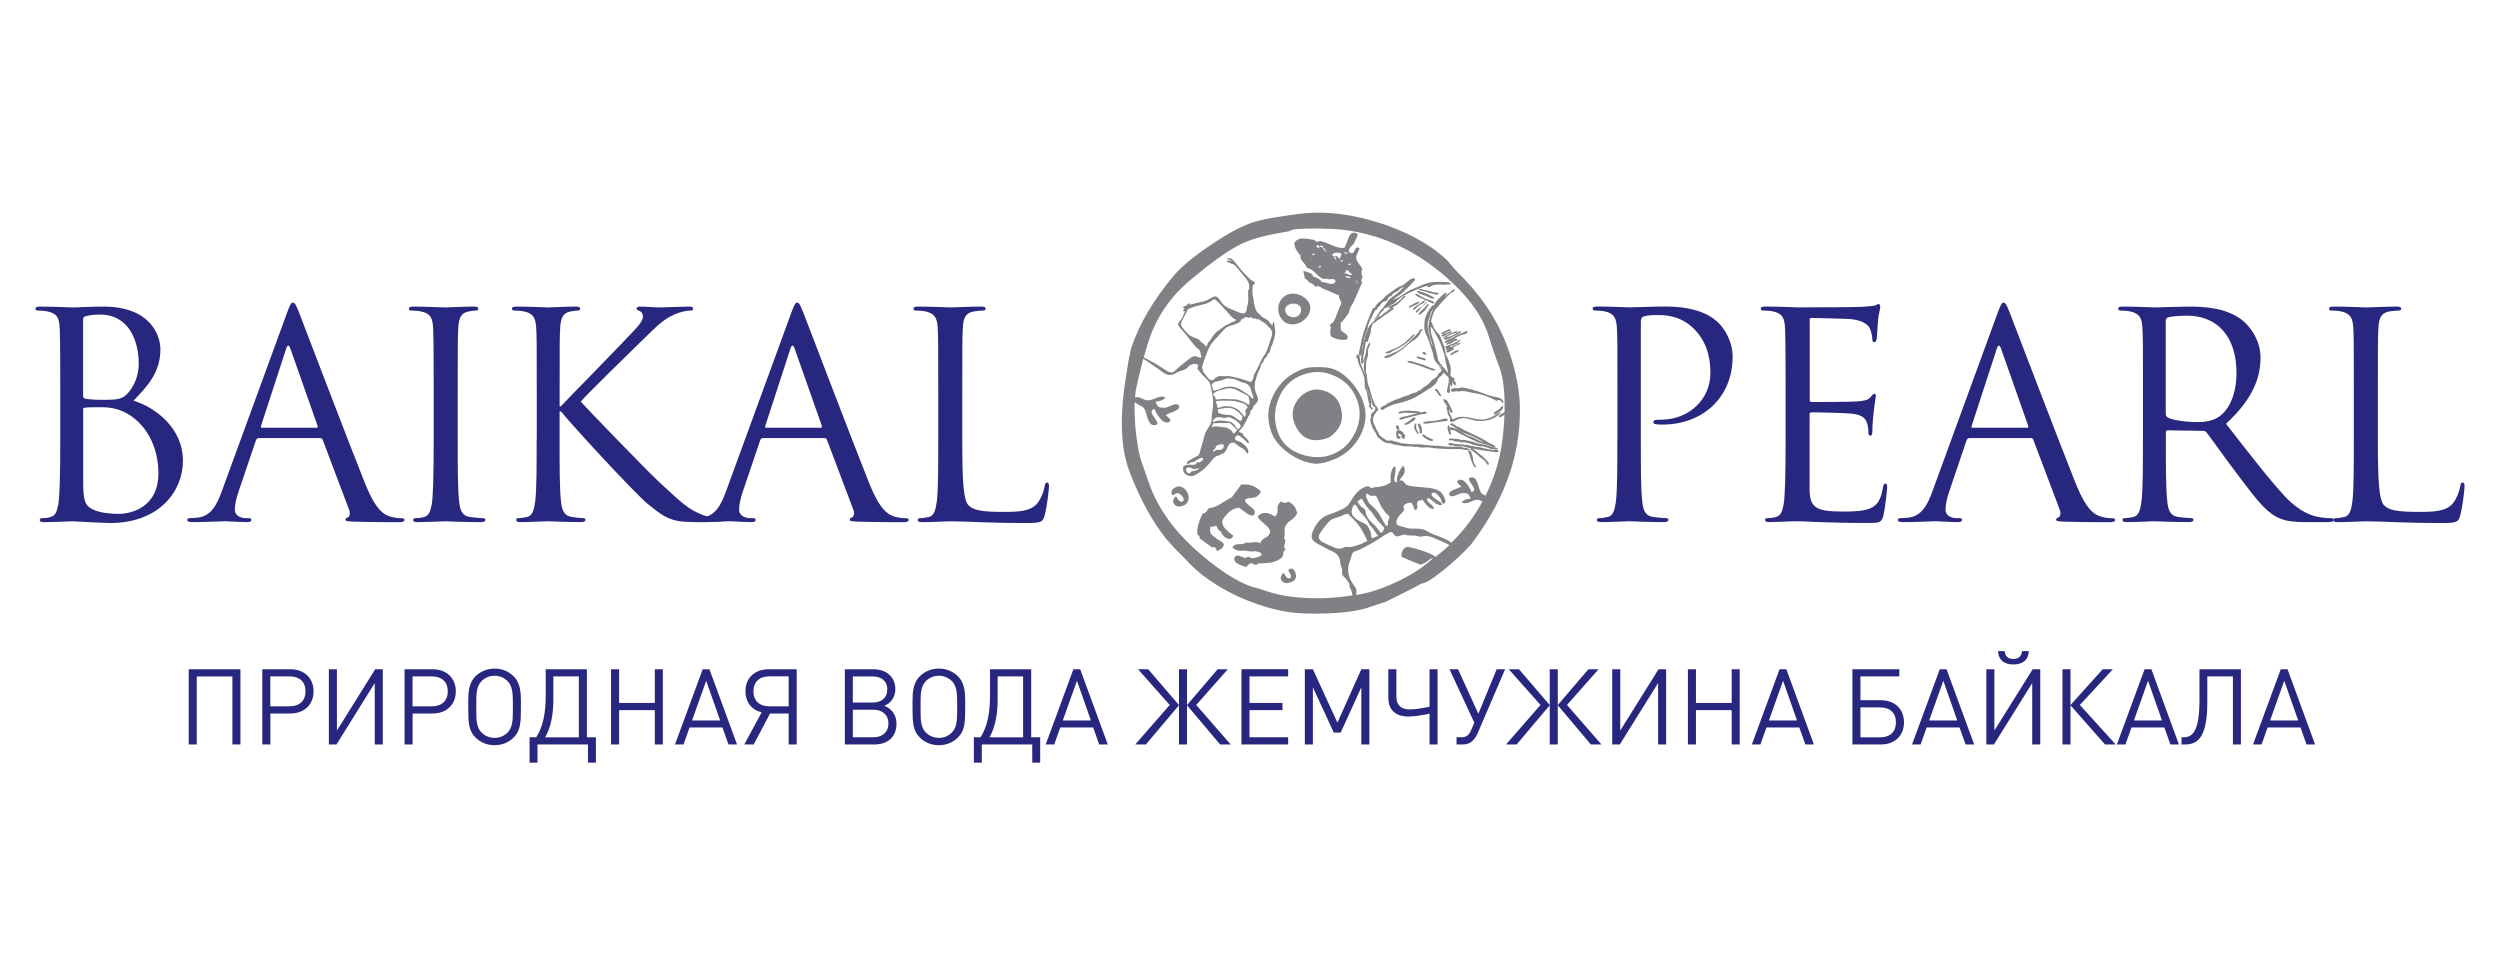 <?xml version="1.0" encoding="UTF-8"?> <svg xmlns="http://www.w3.org/2000/svg" xmlns:xlink="http://www.w3.org/1999/xlink" version="1.1" id="_Слой_1" x="0px" y="0px" viewBox="0 0 497.02 193.89" style="enable-background:new 0 0 497.02 193.89;" xml:space="preserve"> <style type="text/css"> .st0{fill:#282780;} .st1{fill-rule:evenodd;clip-rule:evenodd;fill:#282780;} .st2{fill-rule:evenodd;clip-rule:evenodd;fill:#808184;} </style> <g> <path class="st0" d="M47.8,148.01v-14.96H37.52v14.96h1.6v-13.53h7.08v13.53H47.8z M62.34,137.44c0-2.63-1.85-4.39-4.62-4.39h-5.57 v14.96h1.6v-6.16h3.97C60.49,141.85,62.34,140.09,62.34,137.44L62.34,137.44z M60.74,137.44c0,1.87-1.18,2.98-3.17,2.98h-3.83 v-5.95h3.83C59.57,134.47,60.74,135.56,60.74,137.44L60.74,137.44L60.74,137.44z M76.1,148.01v-14.96h-1.51l-7.61,12.19v-12.19 h-1.6v14.96h1.51l7.61-12.21v12.21H76.1z M90.62,137.44c0-2.63-1.85-4.39-4.62-4.39h-5.57v14.96h1.6v-6.16H86 C88.77,141.85,90.62,140.09,90.62,137.44L90.62,137.44z M89.02,137.44c0,1.87-1.18,2.98-3.17,2.98h-3.83v-5.95h3.83 C87.85,134.47,89.02,135.56,89.02,137.44L89.02,137.44L89.02,137.44z M103.56,139.5c0-1.83-0.11-3.72-1.41-5.02 c-1.01-1.01-2.35-1.56-3.82-1.56s-2.82,0.55-3.83,1.56c-1.28,1.28-1.41,3.11-1.41,4.9v1.16c0,2.98,0.04,4.69,1.41,6.05 c1.01,1.01,2.33,1.56,3.83,1.56s2.82-0.55,3.82-1.56c1.37-1.37,1.41-3.07,1.41-6.05V139.5L103.56,139.5L103.56,139.5z M101.96,141.26c0,1.72-0.02,3.34-1.05,4.37c-0.69,0.69-1.6,1.07-2.58,1.07s-1.89-0.38-2.59-1.07c-0.97-0.97-1.05-2.44-1.05-4.06 v-1.49c0-2.06,0-3.62,1.05-4.67c0.69-0.69,1.62-1.07,2.59-1.07s1.89,0.38,2.58,1.07c0.99,0.99,1.05,2.54,1.05,4.31v1.53l0,0V141.26 z M105.28,146.58v5.04h1.58V148h10.03v3.62h1.58v-5.04h-1.79v-13.53h-8.18v5.04c0,3.66-0.53,6.35-1.89,8.49H105.28L105.28,146.58z M108.39,146.58c1.2-2.1,1.62-4.73,1.62-7.5v-4.6h5.07v12.11h-6.68L108.39,146.58z M131.78,148.01v-14.96h-1.6v6.7h-7.1v-6.7h-1.6 v14.96h1.6v-6.83h7.1v6.83H131.78z M146.53,148.01l-5.49-14.96h-1.34l-5.51,14.96h1.7l1.2-3.38h6.54l1.2,3.38H146.53L146.53,148.01 z M143.17,143.24h-5.59l2.82-7.9L143.17,143.24L143.17,143.24L143.17,143.24z M153.09,141.85h3.7v6.16h1.6v-14.96h-5.57 c-2.77,0-4.62,1.72-4.62,4.39c0,2.14,1.24,3.7,3.22,4.18l-3.45,6.39h1.87L153.09,141.85L153.09,141.85L153.09,141.85z M156.79,140.42h-3.83c-2,0-3.17-1.11-3.17-2.98s1.18-2.98,3.17-2.98h3.83v5.97l0,0V140.42z M178.23,143.91 c0-1.13-0.38-2.06-1.11-2.77c-0.36-0.36-0.63-0.52-1.32-0.82c0.57-0.25,0.8-0.38,1.11-0.69c0.71-0.67,1.09-1.58,1.09-2.65 c0-2.36-1.76-3.93-4.41-3.93h-5.63v14.96h5.82C176.55,148.01,178.23,146.45,178.23,143.91L178.23,143.91L178.23,143.91z M176.4,137.06c0,1.64-1.09,2.61-2.94,2.61h-3.91v-5.19h3.91C175.31,134.48,176.4,135.45,176.4,137.06L176.4,137.06z M176.63,143.83c0,1.68-1.16,2.75-3,2.75h-4.08v-5.48h4.08C175.48,141.1,176.63,142.15,176.63,143.83L176.63,143.83z M191.89,139.5 c0-1.83-0.11-3.72-1.41-5.02c-1.01-1.01-2.35-1.56-3.82-1.56s-2.82,0.55-3.83,1.56c-1.28,1.28-1.41,3.11-1.41,4.9v1.16 c0,2.98,0.04,4.69,1.41,6.05c1.01,1.01,2.33,1.56,3.83,1.56s2.82-0.55,3.82-1.56c1.37-1.37,1.41-3.07,1.41-6.05V139.5L191.89,139.5 L191.89,139.5z M190.29,141.26c0,1.72-0.02,3.34-1.05,4.37c-0.69,0.69-1.6,1.07-2.58,1.07s-1.89-0.38-2.59-1.07 c-0.97-0.97-1.05-2.44-1.05-4.06v-1.49c0-2.06,0-3.62,1.05-4.67c0.69-0.69,1.62-1.07,2.59-1.07s1.89,0.38,2.58,1.07 c0.99,0.99,1.05,2.54,1.05,4.31v1.53l0,0V141.26z M193.61,146.58v5.04h1.58V148h10.03v3.62h1.58v-5.04h-1.79v-13.53h-8.18v5.04 c0,3.66-0.53,6.35-1.89,8.49H193.61L193.61,146.58z M196.72,146.58c1.2-2.1,1.62-4.73,1.62-7.5v-4.6h5.06v12.11L196.72,146.58 L196.72,146.58z M220.24,148.01l-5.49-14.96h-1.35l-5.51,14.96h1.7l1.2-3.38h6.54l1.2,3.38H220.24L220.24,148.01z M216.88,143.24 h-5.59l2.82-7.9L216.88,143.24L216.88,143.24z M227.81,148.01l6.58-7.8v7.8h1.6v-7.8l6.58,7.8h2.1l-6.85-7.86l6.28-7.1h-2.02 l-6.09,7.12v-7.12h-1.6v7.12l-6.12-7.12h-2.02l6.3,7.1l-6.85,7.86h2.1H227.81z M256.1,148.01v-1.43h-7.69v-5.4h6.56v-1.43h-6.56 v-5.28h7.69v-1.43h-9.29V148L256.1,148.01L256.1,148.01z M272.24,148.01v-14.96h-1.6l-4.75,10.61l-4.88-10.61h-1.6v14.96h1.6 v-11.37l4.16,9.01h1.37l4.1-9.01v11.37H272.24z M285.8,148.01v-14.96h-1.6v7.46c-0.95,0.19-2.75,0.53-3.82,0.53 c-1.39,0-2.77-0.44-2.77-2.61v-5.38h-1.6v5.67c0,2.82,1.93,3.74,3.97,3.74c1.35,0,3.3-0.38,4.22-0.57v6.12L285.8,148.01 L285.8,148.01z M299.25,133.05h-1.7l-3.64,8.85l-4.04-8.85h-1.7l4.94,10.63l-0.61,1.41c-0.44,1.03-0.95,1.49-1.98,1.49h-0.95v1.43 h1.3c1.49,0,2.35-0.97,2.94-2.33l5.42-12.63l0,0H299.25z M301.52,148.01l6.58-7.8v7.8h1.6v-7.8l6.58,7.8h2.1l-6.85-7.86l6.28-7.1 h-2.02l-6.09,7.12v-7.12h-1.6v7.12l-6.12-7.12h-2.02l6.3,7.1l-6.85,7.86h2.1H301.52z M331.24,148.01v-14.96h-1.51l-7.61,12.19 v-12.19h-1.6v14.96h1.51l7.61-12.21v12.21H331.24z M345.87,148.01v-14.96h-1.6v6.7h-7.1v-6.7h-1.6v14.96h1.6v-6.83h7.1v6.83H345.87 z M360.62,148.01l-5.48-14.96h-1.35l-5.51,14.96h1.7l1.2-3.38h6.54l1.2,3.38H360.62L360.62,148.01z M357.26,143.24h-5.59l2.82-7.9 L357.26,143.24L357.26,143.24z M378.53,143.62c0-2.65-1.81-4.41-4.6-4.41h-4.06v-4.73h7.73v-1.43h-9.33v14.96h5.65 C376.71,148.01,378.52,146.24,378.53,143.62L378.53,143.62L378.53,143.62z M376.93,143.62c0,1.87-1.16,2.97-3.15,2.97h-3.91v-5.95 h3.91C375.78,140.64,376.93,141.73,376.93,143.62L376.93,143.62z M392.48,148.01l-5.49-14.96h-1.35l-5.51,14.96h1.7l1.2-3.38h6.54 l1.2,3.38H392.48L392.48,148.01z M389.12,143.24h-5.59l2.82-7.9L389.12,143.24L389.12,143.24z M405.62,148.01v-14.96h-1.51 l-7.61,12.19v-12.19h-1.6v14.96h1.51l7.61-12.21v12.21H405.62z M403.33,129.45h-1.34c-0.08,1.03-0.69,1.56-1.72,1.56 s-1.64-0.53-1.72-1.56h-1.34c0.13,1.87,1.32,2.65,3.07,2.65s2.94-0.78,3.07-2.65l0,0H403.33z M411.63,148.01v-7.8l6.87,7.8h2.12 l-7.12-7.86l6.56-7.1h-2.02l-6.41,7.12v-7.12h-1.6v14.96H411.63z M433.19,148.01l-5.48-14.96h-1.35l-5.51,14.96h1.7l1.2-3.38h6.54 l1.2,3.38H433.19L433.19,148.01z M429.83,143.24h-5.59l2.81-7.9l2.77,7.9l0,0H429.83z M445.51,148.01v-14.96h-8.24v6.07 c0,6.22-1.32,7.46-3.17,7.46h-0.4v1.43h0.76c2.86,0,4.37-2.1,4.37-8.41v-5.13h5.09V148h1.6L445.51,148.01z M460.26,148.01 l-5.48-14.96h-1.35l-5.51,14.96h1.7l1.2-3.38h6.54l1.2,3.38H460.26L460.26,148.01z M456.9,143.24h-5.59l2.82-7.9L456.9,143.24 L456.9,143.24z"></path> <g> <path class="st1" d="M26.56,79.65c2.66-2.78,5.33-5.56,5.33-10.2c0-2.84-2.04-8.5-11.34-8.5c-2.61,0-4.82,0.17-6.18,0.17 c-0.28,0-3.86-0.17-6.41-0.17c-0.62,0-0.91,0.11-0.91,0.45c0,0.23,0.23,0.34,0.45,0.34c0.51,0,1.47,0.06,1.93,0.17 c1.87,0.4,2.21,1.25,2.38,2.61c0.11,0.96,0.17,3.34,0.17,12.87v9.98c0,6.92-0.11,11.51-0.4,12.98c-0.34,1.64-0.62,2.15-1.53,2.44 c-0.51,0.17-1.19,0.23-1.7,0.23c-0.34,0-0.45,0.17-0.45,0.34c0,0.34,0.28,0.45,0.91,0.45c1.7,0,5.27-0.17,5.56-0.17 c0.45,0,6.24,0.34,7.54,0.34c9.7,0,14.46-6.29,14.46-12.36c0-6.63-5.61-10.66-9.81-11.96l0,0V79.65z M16.53,63.44 c0-0.34,0.17-0.51,0.68-0.62c0.91-0.23,2.1-0.28,2.72-0.28c5.56,0,7.65,5.05,7.65,9.75c0,2.32-0.85,4.37-2.04,5.73 s-1.98,1.47-5.16,1.47c-2.1,0-3.12-0.17-3.46-0.23c-0.28-0.11-0.4-0.23-0.4-0.62V63.45l0,0L16.53,63.44z M16.53,81.41 c0-0.4,0.06-0.45,3.4-0.45c2.04,0,3.85,0.23,6.07,1.7c4.37,3.01,5.5,8.05,5.5,11.45c0,6.41-4.93,8.05-7.99,8.05 c-1.02,0-3.46-0.11-4.99-0.85c-1.76-0.85-1.98-1.87-1.98-6.12V81.41H16.53z"></path> <path class="st1" d="M58.25,60.15c-0.34,0-0.57,0.34-1.25,2.21L44.13,97.57c-1.02,2.83-2.15,4.99-4.76,5.33 c-0.45,0.06-1.25,0.11-1.64,0.11c-0.28,0-0.51,0.11-0.51,0.34c0,0.34,0.34,0.45,1.08,0.45c2.66,0,5.78-0.17,6.41-0.17 s3.06,0.17,4.42,0.17c0.51,0,0.85-0.11,0.85-0.45c0-0.23-0.17-0.34-0.57-0.34h-0.57c-0.96,0-2.15-0.51-2.15-1.64 c0-1.02,0.28-2.38,0.79-3.8l3.4-10.03c0.11-0.28,0.28-0.45,0.57-0.45h12.19c0.28,0,0.4,0.11,0.51,0.34l5.27,13.95 c0.11,0.23,0.11,0.57,0.11,0.74c0,0.51-0.34,0.79-0.45,0.79c-0.17,0-0.4,0.17-0.4,0.4c0,0.34,0.62,0.34,1.7,0.4 c3.91,0.11,8.05,0.11,8.9,0.11c0.62,0,1.13-0.11,1.13-0.45c0-0.28-0.23-0.34-0.57-0.34c-0.57,0-1.42-0.06-2.27-0.34 c-1.19-0.34-2.83-1.25-4.88-6.29c-3.46-8.62-12.36-32.03-13.21-34.19c-0.68-1.76-0.91-2.04-1.25-2.04l0,0L58.25,60.15z M52.07,85.04c-0.17,0-0.28-0.11-0.17-0.4l4.99-15.31c0.11-0.4,0.28-0.62,0.4-0.62c0.17,0,0.28,0.17,0.45,0.62l5.39,15.31 c0.06,0.23,0.06,0.4-0.23,0.4C62.9,85.04,52.07,85.04,52.07,85.04z"></path> <path class="st1" d="M91,77.39c0-8.84,0-10.43,0.11-12.25c0.11-1.98,0.57-2.95,2.1-3.23c0.68-0.11,1.02-0.17,1.42-0.17 c0.23,0,0.45-0.11,0.45-0.34c0-0.34-0.28-0.45-0.91-0.45c-1.7,0-5.27,0.17-5.56,0.17s-4.54-0.17-6.41-0.17 c-0.62,0-0.91,0.11-0.91,0.45c0,0.23,0.23,0.34,0.45,0.34c0.51,0,1.47,0.06,1.93,0.17c1.87,0.4,2.21,1.25,2.38,2.61 c0.11,0.96,0.17,3.34,0.17,12.87v9.98c0,6.92-0.11,11.51-0.4,12.98c-0.34,1.64-0.62,2.15-1.53,2.44c-0.51,0.17-1.19,0.23-1.7,0.23 c-0.34,0-0.45,0.17-0.45,0.34c0,0.34,0.28,0.45,0.91,0.45c1.02,0,5.27-0.17,5.56-0.17s3.85,0.17,6.97,0.17 c0.62,0,0.91-0.17,0.91-0.45c0-0.17-0.11-0.34-0.45-0.34c-0.51,0-1.76-0.11-2.55-0.23c-1.7-0.23-2.04-1.47-2.21-3.12 C91,97.29,91,92.81,91,87.37V77.39L91,77.39z"></path> <path class="st1" d="M106.69,87.36c0,5.44,0,9.92-0.28,12.3c-0.23,1.64-0.51,2.89-1.64,3.12c-0.51,0.11-1.19,0.23-1.7,0.23 c-0.34,0-0.45,0.17-0.45,0.34c0,0.34,0.28,0.45,0.91,0.45c1.7,0,4.99-0.17,5.44-0.17s3.74,0.17,6.52,0.17 c0.62,0,0.91-0.17,0.91-0.45c0-0.17-0.11-0.34-0.45-0.34c-0.51,0-1.42-0.11-2.21-0.23c-1.7-0.23-2.04-1.47-2.21-3.12 c-0.28-2.38-0.28-6.86-0.28-12.3V81.8h0.28c2.72,3.35,14.74,16.33,17.29,18.43c2.44,1.93,3.85,3.17,6.86,3.46 c1.25,0.11,2.32,0.11,3.91,0.11h1.11l1.82-0.08c0.96-0.04,2.6-0.25,2.6-0.53c0-0.23-1.73-0.17-2.12-0.17 c-0.23,0-0.88-0.04-1.67-0.19c-0.57-0.11-1.22-0.28-1.84-0.54c-2.72-1.13-3.68-2.04-8.45-6.46c-2.32-2.15-14.12-14.34-15.59-15.99 c1.19-1.42,11.06-11.05,12.47-12.42c2.55-2.44,3.8-3.86,6.12-4.88c1.13-0.51,2.32-0.79,3.18-0.79c0.45,0,0.57-0.11,0.57-0.4 s-0.23-0.4-0.85-0.4c-1.42,0-5.16,0.17-5.44,0.17c-1.36,0-3.12-0.17-4.25-0.17c-0.4,0-0.68,0.11-0.68,0.4 c0,0.23,0.23,0.34,0.51,0.45c0.45,0.17,0.74,0.51,0.74,1.19c0,0.96-1.47,2.44-3.06,4.08c-2.04,2.21-12.3,12.64-13.27,13.72h-0.23 v-3.4c0-8.84,0-10.43,0.11-12.25c0.11-1.98,0.57-2.95,2.1-3.23c0.68-0.11,1.02-0.17,1.42-0.17c0.23,0,0.45-0.11,0.45-0.34 c0-0.34-0.28-0.45-0.91-0.45c-1.7,0-4.99,0.17-5.5,0.17c-0.34,0-3.69-0.17-6.24-0.17c-0.62,0-0.91,0.11-0.91,0.45 c0,0.23,0.23,0.34,0.45,0.34c0.51,0,1.47,0.06,1.93,0.17c1.87,0.4,2.32,1.3,2.44,3.23c0.11,1.81,0.11,3.4,0.11,12.25v9.98 L106.69,87.36z"></path> <path class="st1" d="M158.5,60.15c-0.34,0-0.57,0.34-1.25,2.21l-12.87,35.21c-1.02,2.83-2.15,4.99-4.76,5.33 c-0.45,0.06-1.25,0.11-1.64,0.11c-0.28,0-0.51,0.11-0.51,0.34c0,0.34,0.34,0.45,1.08,0.45c2.66,0,5.78-0.17,6.41-0.17 s3.06,0.17,4.42,0.17c0.51,0,0.85-0.11,0.85-0.45c0-0.23-0.17-0.34-0.57-0.34h-0.57c-0.96,0-2.15-0.51-2.15-1.64 c0-1.02,0.28-2.38,0.79-3.8l3.4-10.03c0.11-0.28,0.28-0.45,0.57-0.45h12.19c0.28,0,0.4,0.11,0.51,0.34l5.27,13.95 c0.11,0.23,0.11,0.57,0.11,0.74c0,0.51-0.34,0.79-0.45,0.79c-0.17,0-0.4,0.17-0.4,0.4c0,0.34,0.62,0.34,1.7,0.4 c3.91,0.11,8.05,0.11,8.9,0.11c0.62,0,1.13-0.11,1.13-0.45c0-0.28-0.23-0.34-0.57-0.34c-0.57,0-1.42-0.06-2.27-0.34 c-1.19-0.34-2.83-1.25-4.88-6.29c-3.46-8.62-12.36-32.03-13.21-34.19c-0.68-1.76-0.91-2.04-1.25-2.04l0,0L158.5,60.15z M152.32,85.04c-0.17,0-0.28-0.11-0.17-0.4l4.99-15.31c0.11-0.4,0.28-0.62,0.4-0.62c0.17,0,0.28,0.17,0.45,0.62l5.39,15.31 c0.06,0.23,0.06,0.4-0.23,0.4H152.32z"></path> <path class="st1" d="M191.31,77.39c0-8.84,0-10.43,0.11-12.25c0.11-1.98,0.57-2.95,2.21-3.23c0.68-0.11,1.47-0.17,1.87-0.17 c0.23,0,0.45-0.11,0.45-0.34c0-0.34-0.28-0.45-0.91-0.45c-1.7,0-5.84,0.17-6.12,0.17s-3.86-0.17-6.41-0.17 c-0.62,0-0.91,0.11-0.91,0.45c0,0.23,0.23,0.34,0.45,0.34c0.51,0,1.47,0.06,1.93,0.17c1.87,0.4,2.32,1.3,2.44,3.23 c0.11,1.81,0.11,3.4,0.11,12.25v9.98c0,5.44,0,9.92-0.28,12.3c-0.23,1.64-0.51,2.89-1.64,3.12c-0.51,0.11-1.19,0.23-1.7,0.23 c-0.34,0-0.45,0.17-0.45,0.34c0,0.34,0.28,0.45,0.91,0.45c1.7,0,5.05-0.17,5.56-0.17c3.29,0,7.03,0.34,15.19,0.34 c3.01,0,3.18-0.23,3.57-1.53c0.45-1.64,0.85-5.05,0.85-5.67s-0.06-0.85-0.34-0.85c-0.34,0-0.45,0.28-0.51,0.74 c-0.17,1.08-0.74,2.49-1.47,3.4c-1.36,1.64-3.85,1.7-6.86,1.7c-4.42,0-5.9-0.4-6.8-1.3c-1.02-1.02-1.25-4.65-1.25-12.98V77.39 L191.31,77.39z"></path> </g> <g> <path class="st1" d="M321.54,87.36c0,5.44,0,9.92-0.28,12.3c-0.23,1.64-0.51,2.89-1.64,3.12c-0.51,0.11-1.19,0.23-1.7,0.23 c-0.34,0-0.45,0.17-0.45,0.34c0,0.34,0.28,0.45,0.91,0.45c1.7,0,5.27-0.17,5.44-0.17c0.28,0,3.86,0.17,6.97,0.17 c0.62,0,0.91-0.17,0.91-0.45c0-0.17-0.11-0.34-0.45-0.34c-0.51,0-1.76-0.11-2.55-0.23c-1.7-0.23-2.04-1.47-2.21-3.12 c-0.28-2.38-0.28-6.86-0.28-12.3v-23.3c0-0.57,0.11-0.96,0.45-1.08c0.51-0.23,1.47-0.34,2.44-0.34c1.3,0,4.76-0.23,7.77,2.83 c3,3.06,3.17,6.86,3.17,8.73c0,5.22-4.31,9.24-9.81,9.24c-1.19,0-1.53,0.06-1.53,0.51c0,0.28,0.34,0.4,0.62,0.4 c0.28,0.06,0.91,0.06,1.19,0.06c8.05,0,13.95-5.44,13.95-13.49c0-3-1.59-5.56-2.83-6.75c-0.91-0.85-3.46-3.23-10.54-3.23 c-2.61,0-5.9,0.17-7.14,0.17c-0.45,0-3.86-0.17-6.41-0.17c-0.62,0-0.91,0.11-0.91,0.45c0,0.23,0.23,0.34,0.45,0.34 c0.51,0,1.47,0.06,1.93,0.17c1.87,0.4,2.32,1.3,2.44,3.23c0.11,1.81,0.11,3.4,0.11,12.25v9.98H321.54z"></path> <path class="st1" d="M359.75,63.72c0-0.4,0.11-0.51,0.34-0.51c1.13,0,6.24,0.17,6.58,0.17c3.34,0,4.71,1.13,5.05,1.87 s0.51,1.7,0.51,2.15c0,0.4,0.11,0.62,0.4,0.62s0.4-0.28,0.45-0.57c0.11-0.68,0.23-3.17,0.28-3.74c0.17-1.59,0.45-2.27,0.45-2.66 c0-0.28-0.11-0.62-0.34-0.62s-0.45,0.23-0.79,0.34c-0.23,0.06-1.59,0.17-2.49,0.23c-0.91,0.06-6.69,0.11-12.81,0.11 c-0.28,0-3.86-0.17-6.41-0.17c-0.62,0-0.91,0.11-0.91,0.45c0,0.23,0.23,0.34,0.45,0.34c0.51,0,1.47,0.06,1.93,0.17 c1.87,0.4,2.21,1.25,2.38,2.61c0.11,0.96,0.17,3.34,0.17,12.87v9.98c0,6.92-0.11,11.51-0.4,12.98c-0.34,1.64-0.62,2.15-1.53,2.44 c-0.51,0.17-1.19,0.23-1.7,0.23c-0.34,0-0.45,0.17-0.45,0.34c0,0.34,0.28,0.45,0.91,0.45c1.25,0,4.08-0.17,5.56-0.17 c1.64,0,5.44,0.34,14,0.34c2.21,0,2.66,0,3.06-1.47c0.28-1.19,0.74-5.05,0.74-5.5c0-0.4,0-0.85-0.34-0.85 c-0.28,0-0.4,0.23-0.51,0.85c-0.4,2.32-1.08,3.46-2.55,4.08s-3.97,0.62-5.44,0.62c-5.56,0-6.58-0.91-6.58-4.65V82.37 c0-0.23,0.11-0.4,0.4-0.4c0.96,0,6.58,0.11,8.11,0.28c2.21,0.23,2.72,1.19,2.95,1.98c0.23,0.74,0.23,1.3,0.23,1.87 c0,0.28,0.11,0.51,0.4,0.51c0.34,0,0.4-0.45,0.4-1.08c0-2.78,0.68-6.58,0.68-6.8c0-0.34-0.11-0.45-0.28-0.45 c-0.23,0-0.45,0.28-0.85,0.74c-0.51,0.57-1.3,0.68-2.66,0.79c-1.3,0.11-8.28,0.11-9.01,0.11c-0.28,0-0.34-0.17-0.34-0.57V63.7 L359.75,63.72z"></path> <path class="st1" d="M398.34,60.15c-0.34,0-0.57,0.34-1.25,2.21l-12.87,35.21c-1.02,2.83-2.15,4.99-4.76,5.33 c-0.45,0.06-1.25,0.11-1.64,0.11c-0.28,0-0.51,0.11-0.51,0.34c0,0.34,0.34,0.45,1.08,0.45c2.66,0,5.78-0.17,6.41-0.17 s3.06,0.17,4.42,0.17c0.51,0,0.85-0.11,0.85-0.45c0-0.23-0.17-0.34-0.57-0.34h-0.57c-0.96,0-2.15-0.51-2.15-1.64 c0-1.02,0.28-2.38,0.79-3.8l3.4-10.03c0.11-0.28,0.28-0.45,0.57-0.45h12.19c0.28,0,0.4,0.11,0.51,0.34l5.27,13.95 c0.11,0.23,0.11,0.57,0.11,0.74c0,0.51-0.34,0.79-0.45,0.79c-0.17,0-0.4,0.17-0.4,0.4c0,0.34,0.62,0.34,1.7,0.4 c3.91,0.11,8.05,0.11,8.9,0.11c0.62,0,1.13-0.11,1.13-0.45c0-0.28-0.23-0.34-0.57-0.34c-0.57,0-1.42-0.06-2.27-0.34 c-1.19-0.34-2.83-1.25-4.88-6.29c-3.46-8.62-12.36-32.03-13.21-34.19c-0.68-1.76-0.91-2.04-1.25-2.04l0,0L398.34,60.15z M392.16,85.04c-0.17,0-0.28-0.11-0.17-0.4l4.99-15.31c0.11-0.4,0.28-0.62,0.4-0.62c0.17,0,0.28,0.17,0.45,0.62l5.39,15.31 c0.06,0.23,0.06,0.4-0.23,0.4H392.16z"></path> <path class="st1" d="M426.03,87.36c0,5.44,0,9.92-0.28,12.3c-0.23,1.64-0.51,2.89-1.64,3.12c-0.51,0.11-1.19,0.23-1.7,0.23 c-0.34,0-0.45,0.17-0.45,0.34c0,0.34,0.28,0.45,0.91,0.45c1.7,0,5.27-0.17,5.33-0.17c0.28,0,3.85,0.17,6.97,0.17 c0.62,0,0.91-0.17,0.91-0.45c0-0.17-0.11-0.34-0.45-0.34c-0.51,0-1.76-0.11-2.55-0.23c-1.7-0.23-2.04-1.47-2.21-3.12 c-0.28-2.38-0.28-6.86-0.28-12.3V86c0-0.28,0.11-0.45,0.4-0.45l6.97,0.11c0.34,0,0.51,0.11,0.74,0.34 c1.13,1.47,3.8,5.27,6.18,8.39c3.23,4.25,5.22,7.03,7.65,8.33c1.47,0.79,2.89,1.08,6.07,1.08h4.02c1.02,0,1.36-0.11,1.36-0.45 c0-0.17-0.23-0.34-0.51-0.34c-0.34,0-1.13,0-2.21-0.17c-1.42-0.23-3.85-0.85-6.92-4.08c-3.29-3.52-7.14-8.56-11.79-14.51 c5.1-4.71,6.86-8.9,6.86-13.1c0-3.91-2.49-6.69-3.91-7.71c-3.01-2.15-6.8-2.49-10.38-2.49c-1.76,0-6.07,0.17-6.69,0.17 c-0.28,0-3.86-0.17-6.41-0.17c-0.62,0-0.91,0.11-0.91,0.45c0,0.23,0.23,0.34,0.45,0.34c0.51,0,1.47,0.06,1.93,0.17 c1.87,0.4,2.32,1.3,2.44,3.23c0.11,1.81,0.11,3.4,0.11,12.25v9.98l0,0L426.03,87.36z M430.57,63.78c0-0.34,0.17-0.57,0.45-0.68 c0.57-0.17,2.1-0.34,3.8-0.34c6.07,0,9.81,4.25,9.81,11.34c0,4.31-1.47,7.37-3.46,8.73c-1.3,0.91-2.89,1.08-4.25,1.08 c-2.49,0-5.1-0.4-5.95-0.91c-0.28-0.17-0.4-0.4-0.4-0.68V63.78z"></path> <path class="st1" d="M472.74,77.39c0-8.84,0-10.43,0.11-12.25c0.11-1.98,0.57-2.95,2.21-3.23c0.68-0.11,1.47-0.17,1.87-0.17 c0.23,0,0.45-0.11,0.45-0.34c0-0.34-0.28-0.45-0.91-0.45c-1.7,0-5.84,0.17-6.12,0.17s-3.86-0.17-6.41-0.17 c-0.62,0-0.91,0.11-0.91,0.45c0,0.23,0.23,0.34,0.45,0.34c0.51,0,1.47,0.06,1.93,0.17c1.87,0.4,2.32,1.3,2.44,3.23 c0.11,1.81,0.11,3.4,0.11,12.25v9.98c0,5.44,0,9.92-0.28,12.3c-0.23,1.64-0.51,2.89-1.64,3.12c-0.51,0.11-1.19,0.23-1.7,0.23 c-0.34,0-0.45,0.17-0.45,0.34c0,0.34,0.28,0.45,0.91,0.45c1.7,0,5.05-0.17,5.56-0.17c3.29,0,7.03,0.34,15.19,0.34 c3.01,0,3.18-0.23,3.57-1.53c0.45-1.64,0.85-5.05,0.85-5.67s-0.06-0.85-0.34-0.85c-0.34,0-0.45,0.28-0.51,0.74 c-0.17,1.08-0.74,2.49-1.47,3.4c-1.36,1.64-3.85,1.7-6.86,1.7c-4.42,0-5.9-0.4-6.8-1.3c-1.02-1.02-1.25-4.65-1.25-12.98V77.39 L472.74,77.39z"></path> </g> <path class="st2" d="M254.16,79.34c0.9-2.31,2.43-3.9,4.72-4.79c2.19-0.85,4.37-0.78,6.45,0.18c2.11,0.91,3.6,2.51,4.43,4.68 c0.83,2.14,0.71,4.31-0.28,6.47c-1,2.15-2.54,3.66-4.61,4.46c-1.99,0.77-4.08,0.72-6.32-0.07c-2.22-0.82-3.68-2.18-4.43-4.13 C253.24,83.86,253.25,81.62,254.16,79.34L254.16,79.34L254.16,79.34z M288.41,69.04L288.41,69.04L288.41,69.04L288.41,69.04 L288.41,69.04L288.41,69.04L288.41,69.04L288.41,69.04L288.41,69.04L288.41,69.04L288.41,69.04L288.41,69.04L288.41,69.04 L288.41,69.04L288.41,69.04L288.41,69.04L288.41,69.04L288.41,69.04L288.41,69.04L288.41,69.04L288.41,69.04L288.41,69.04 L288.41,69.04L288.41,69.04L288.41,69.04L288.41,69.04v-0.01l0,0l0,0l0,0l0,0l0,0l0,0l0,0l0,0l0,0l0,0l0,0l0,0l0,0l0,0l0,0l0,0l0,0 l0,0l0,0l0,0l0,0l0,0l0,0l0,0l0,0l0,0l0,0l0,0l0,0l0,0l0,0l0,0l0,0l0,0l0,0l0,0l0,0l0,0l0,0l0,0l0,0l0,0l0,0l0,0l0,0l0,0l0,0l0,0 l0,0l0,0l0,0l0,0l0,0l0,0l0,0l0,0l0,0l0,0l0,0l0,0l0,0l0,0l0,0l0,0l0,0l0,0c0.24-0.13,0.51-0.23,0.76-0.34 c0.2-0.08,0.42-0.13,0.6-0.26c0.05-0.03,0.2-0.14,0.21-0.21c0-0.17-0.14-0.05-0.25-0.08c0.01-0.11,0.86-0.36,0.63-0.5 c-0.2-0.12-0.79,0.32-0.97,0.42c-0.47,0.27-0.99,0.4-1.49,0.6c-0.09,0.04-0.76,0.3-0.61,0.45c0.08,0.07,0.15-0.06,0.23,0.03 c0.02,0.03-0.05,0.14-0.01,0.21l0,0v0.01l0,0l0,0l0,0l0,0l0,0l0,0l0,0l0,0l0,0l0,0l0,0l0,0l0,0l0,0l0,0l0,0l0,0l0,0l0,0l0,0l0,0 l0,0l0,0l0,0l0,0l0,0l0,0l0,0l0,0l0,0l0,0l0,0l0,0l0,0l0,0l0,0l0,0l0,0l0,0l0,0h0.02l0,0l0,0l0,0l0,0l0,0l0,0l0,0l0,0l0,0l0,0l0,0 l0,0l0,0l0,0l0,0l0,0l0,0l0,0l0,0l0,0l0,0l0,0l0,0l0,0l0,0l0,0l0,0l0,0l0,0l0,0l0,0l0,0l0,0l0,0l0,0l0,0l0,0l0,0l0,0l0,0l0,0l0,0 l0,0l0,0l0,0l0,0l0,0l0,0l0,0l0,0l0,0l0,0l0,0l0,0l0,0l0,0l0,0l0,0l0,0l0,0l0,0l0,0l0,0l0,0l0,0l0,0l0,0l0,0l0,0l0,0l0,0l0,0l0,0 l0,0l0,0l0,0l0,0l0,0l0,0l0,0l0,0l0,0l0,0l0,0l0,0l0,0l0,0l0,0l0,0l0,0l0,0l0,0l0,0l0,0l0,0l0,0l0,0l0,0l0,0l0,0l0,0l0,0l0,0l0,0 l0,0l0,0l0,0l0,0l0,0l0,0l0,0l0,0l0,0l0,0l0,0l0,0l0,0l0,0l0,0l0,0l0,0c-0.23,0.27,0.15,0.02,0.17,0.25c0,0.15-0.29,0.25-0.15,0.42 c0.2,0.26,0.97-0.29,1.14-0.39c0.09-0.06,0.27-0.09,0.33-0.19c0.13-0.22-0.32-0.14-0.03-0.39c0.15-0.14,0.39-0.22,0.57-0.31 c0.12-0.06,0.92-0.36,0.76-0.59c-0.06-0.01-0.1,0-0.16,0c-0.43,0.06-0.89,0.38-1.3,0.54h-0.01l0,0l0,0h-0.01l0,0h-0.01l0,0l0,0 h-0.01l0,0h-0.01l0,0l0,0h-0.01l0,0h-0.01h-0.01l0,0h-0.01l0,0l0,0h-0.01l0,0h-0.01l0,0l0,0h-0.01l0,0h-0.01l0,0l0,0h-0.01h-0.01 l0,0h-0.02l0,0h-0.01l0,0l0,0l-0.03,0.01l0,0l0,0h-0.01l0,0h-0.01h-0.01l0,0l-0.03,0.01h-0.01l0,0h-0.01l0,0l0,0h-0.01l0,0h-0.01 l0,0l0,0h-0.01l0,0h-0.02l0,0l0,0h-0.02l0,0h-0.01l0,0l0,0h-0.02l0,0h-0.01l0,0l0,0h-0.01l0,0h-0.01h-0.01l0,0h-0.02l-0.01,0.01 h-0.01l0,0h-0.01l0,0h-0.01l-0.01,0.01l0,0l-0.02,0.01l0,0l-0.01,0.01l0,0l-0.03,0.02h-0.01l0,0h-0.01L288.41,69.04z M255.51,61.8 c-0.1-0.6,0.25-1.03,0.77-1.26c1.05-0.46,2.73-0.07,2.32,1.46C258.19,63.55,255.79,63.35,255.51,61.8L255.51,61.8z M260.5,61.27 c0.03-1.88-2.39-3.19-4.04-2.84c-2.4,0.51-3.06,3.47-1.47,5.23C256.76,65.62,260.45,63.81,260.5,61.27L260.5,61.27z M238.18,93.03 c0.51,0.38-1.16,0.63-1.25,0.68c-0.2,0.12-0.27,0.37-0.51,0.39c-0.21,0.02-0.48-0.22-0.56-0.42c-0.26-0.56,0.22-0.85,0.71-0.72 c0.28,0.07,0.54,0.26,0.83,0.3c0.08,0,0.19-0.03,0.27-0.04C237.93,93.2,237.98,93.22,238.18,93.03L238.18,93.03L238.18,93.03z M241.63,89.54c-0.11,0.07-0.27,0.29-0.42,0.24c-0.29-0.11,0.19-0.39,0.27-0.48c0.17-0.2,0.2-0.46,0.38-0.65 c0.33-0.37,1.05-0.33,1.46-0.27c-0.13,0.19,0.02,0.44-0.11,0.67c-0.15,0.25-0.41,0.36-0.68,0.39 C242.2,89.47,241.93,89.34,241.63,89.54C241.63,89.54,241.63,89.54,241.63,89.54z M248,78.33c-0.36-0.25-0.76-0.46-1.13-0.71 c-0.73-0.49-1.57-0.79-2.44-0.77c-0.74,0.03-1.48,0.26-2.1,0.57c-0.25,0.12-0.83,0.28-1.06,0.19c-0.21-0.09-0.21-0.54-0.3-0.84 c-0.02-0.07-0.11-0.32-0.08-0.39c0.1-0.27,0.16-0.05,0.32-0.17c0.11-0.07,0.23-0.27,0.33-0.31c0.16-0.09,0.29-0.02,0.45-0.07 c0.33-0.09,0.7-0.14,1.02-0.26c0.35-0.15,0.6-0.33,1.01-0.34c0.55-0.01,1.42,0.12,1.9,0.35c0.33,0.17,0.59,0.31,0.95,0.4 c0.46,0.11,1.08,0.26,1.39,0.65c0.24,0.3,0.42,0.63,0.48,1.01c0.06,0.44,0.59,1.27,0.36,1.65c-0.41-0.25-0.69-0.68-1.09-0.97l0,0 L248,78.33z M247.92,80.28c0.17,0.15,0.53,0.27,0.51-0.1c0-0.1-0.08-0.17-0.07-0.28c0-0.05,0.08-0.09,0.09-0.16 c0-0.16-0.09-0.21-0.14-0.34c-0.07-0.15,0-0.2-0.01-0.33c-0.04-0.33-0.53-0.57-0.79-0.71c-0.37-0.19-0.76-0.33-1.12-0.55 c-0.53-0.31-1.13-0.54-1.72-0.63c-0.55-0.08-1.28,0.21-1.82,0.33c-0.58,0.13-1.2,0.32-1.61,0.74c-0.3,0.3,0.69,0.77,0.41,1.14 c-0.08,0.11,1.55-0.1,1.63-0.09c0.73,0.04,1.45,0.1,2.19,0.09c0.49-0.01,0.9,0.19,1.35,0.35c0.39,0.14,0.79,0.27,1.1,0.55l0,0 V80.28z M247.25,82.69c-0.56-0.98-1.63-1.76-2.78-1.88c-0.45-0.05-0.9-0.08-1.34,0.01c-0.3,0.06-0.91,0.38-1.17,0.17 c0.08-0.21,0.05-0.36-0.03-0.58c-0.06-0.15-0.3-0.45-0.18-0.59c0.13-0.15,0.66-0.12,0.85-0.15c0.43-0.08,0.88,0,1.32,0 c0.8,0,1.75,0.02,2.5,0.31c0.25,0.1,0.53,0.13,0.78,0.23c0.24,0.09,1.05,0.59,0.76,0.94c-0.03,0.04-0.12,0.07-0.17,0.13 c-0.03,0.03,0,0.1-0.03,0.15s-0.13,0.06-0.16,0.1c-0.12,0.22,0.14,0.51,0.1,0.77c-0.05,0.28-0.22,0.82-0.46,0.4l0,0L247.25,82.69z M244.66,83.9c0.75,0.27,0.95,0.94,1.42,1.48c0.47-0.37,0.83-0.56,0.38-1.09c-0.39-0.47-0.76-0.74-1.32-1.01 c-0.27-0.13-0.51-0.31-0.82-0.34c-0.27-0.03-0.52,0.13-0.76,0.14c-0.66,0.03-1.29-0.36-1.89,0c-0.12,0.08-0.83,0.67-0.44,0.78 c0.13,0.04,0.55-0.18,0.71-0.21c0.29-0.05,0.57-0.05,0.86-0.03c0.59,0.04,1.33,0.1,1.86,0.29l0,0L244.66,83.9z M241.06,84.92 c-0.33,0-0.07-0.19,0-0.34c0.08-0.21-0.08-0.34,0.16-0.42c0.15-0.05,0.35,0,0.51-0.01c0.21-0.02,0.41-0.06,0.63-0.06 c0.43,0,0.85,0.05,1.28,0.03c0.34-0.02,0.57-0.11,0.88,0.04c0.3,0.14,0.47,0.37,0.69,0.61s0.62,0.5,0.72,0.82 c-0.14,0.17-0.3,0.2-0.42,0.38c-0.11,0.18-0.17,0.33-0.37,0.14c-0.13-0.13-0.17-0.34-0.31-0.48c-0.15-0.15-0.38-0.26-0.55-0.39 c-0.42-0.33-0.86-0.27-1.36-0.33c-0.32-0.03-0.67-0.13-1-0.15c-0.12-0.01-0.24-0.01-0.37,0C241.4,84.78,241.18,84.92,241.06,84.92 L241.06,84.92L241.06,84.92z M246.69,83.71c0-0.05,0.04-0.15,0.04-0.21c0.31,0,0.19-0.28,0.19-0.49c0.53-0.16-1.29-1.56-1.62-1.7 c-0.55-0.24-1.16-0.25-1.74-0.2c-0.13,0-1.59,0.27-1.51,0.34c0.2,0.19,0.03,0.39,0.12,0.54c0.11,0.18,0.31,0.19,0.49,0.25 c0.42,0.14,0.78,0.22,1.22,0.22c0.47,0,0.85,0.03,1.25,0.25C245.61,82.97,246.19,83.58,246.69,83.71L246.69,83.71L246.69,83.71z M240.89,68.27c-0.61,0.81-0.88,1.78-1.27,2.71c-0.22,0.51-0.34,1.07-0.54,1.6c-0.18,0.49-0.1,0.49,0.04,0.93 c0.13,0.41,0.04,0.48,0.39,0.81c0.26,0.25,0.41,0.55,0.66,0.82s0.54,0.59,0.92,0.43c0.34-0.14,0.59-0.55,0.94-0.7 c0.54-0.22,1.12-0.03,1.68-0.09c0.68-0.08,1.17,0.08,1.84,0.23c0.63,0.14,1.21,0.3,1.82,0.5c0.46,0.15,0.91,0.4,1.41,0.4 c0.15-0.35,0.38-0.55,0.44-0.98c0.05-0.46,0.2-0.69,0.43-1.07c0.38-0.64,0.67-1.37,0.99-2.06c0.34-0.74,0.89-1.33,1.22-2.1 c0.34-0.79,0.52-1.62,0.82-2.4c0.25-0.66,0.36-1.38-0.1-1.94c-0.27-0.32-0.57-0.56-0.85-0.87c-0.27-0.31-0.51-0.37-0.82-0.57 c-0.34-0.24-0.5-0.4-0.91-0.5c-0.06-0.01-0.13,0.09-0.22,0.06c-0.07-0.01-0.1-0.17-0.16-0.18c-0.15-0.02-0.31,0.07-0.47,0.03 c-0.14-0.02-0.24-0.19-0.37-0.24c-0.32-0.12-0.32,0.09-0.51,0.1c-0.21,0-0.34-0.19-0.57-0.16c-0.2,0.02-0.31,0.19-0.48,0.28 c-0.12,0.07-0.34,0.13-0.43,0.2c-0.22,0.19-0.05,0.23-0.16,0.37c-0.16,0.2-0.53,0.33-0.73,0.44c-0.65,0.36-1.49,0.39-2.08,0.79 c-0.61,0.41-1,1.04-1.49,1.55c-0.5,0.5-1.01,1.04-1.43,1.6l0,0L240.89,68.27z M241,59.74c0.36-0.29,0.44-0.31,0.8-0.01 c0.73,0.61,1.37,1.45,2.04,2.12c0.6,0.59,1.04,1.42,1.88,1.69c-0.04,0.37-0.52,0.38-0.79,0.5c-0.27,0.13-0.45,0.33-0.75,0.42 c-0.53,0.18-0.96,0.53-1.44,0.89c-0.22,0.18-0.5,0.34-0.72,0.51c-0.7,0.54-0.98,1.15-1.47,1.84c-0.13,0.17-0.3,0.3-0.4,0.47 s-0.09,0.38-0.17,0.51c-0.28,0.45-0.31,0.06-0.57-0.22c-0.23-0.25-0.52-0.33-0.73-0.59c-0.23-0.3-0.29-0.4-0.68-0.53 c-0.93-0.32-1.61-0.59-2.21-1.38c-0.39-0.5-1.19-1.12-0.96-1.8c0.24-0.71,0.74-1.38,1.05-2.06c0.1-0.21,0.15-0.38,0.21-0.56 c0.02-0.02,0.04-0.03,0.05-0.04c0.79-0.44,1.71-0.63,2.59-0.87c0.17-0.05,0.35-0.08,0.54-0.12c0.6-0.14,1.26-0.4,1.74-0.79l0,0 L241,59.74z M261.39,45.44c-2.91-0.01-4.57,0.08-5.03,0.52c-3.41,0.56-6.17,1.16-8.41,2.02c-2.71,1.04-6.55,3.67-11.57,7.93 c-3.12,2.63-5.51,5.82-7.17,9.59c-0.6,1.43-1.2,3.3-1.82,5.58c0.62,0.25,1.19,0.61,1.78,0.92c0.85,0.44,1.67,1.01,2.48,1.52 c0.73,0.46,1.34,0.84,2,0.15c0.89-0.91,1.91-1.62,2.9-2.4c0.32-0.25,0.67-0.47,1.09-0.47c0.21,0,1.36,0.67,1.2,0.02 c-0.04-0.18-0.11-0.36-0.15-0.53c-0.02-0.08,0.03-0.11-0.02-0.21c-0.04-0.09-0.11-0.13-0.13-0.22c-0.02-0.08,0.04-0.1-0.02-0.21 c-0.03-0.06-0.16-0.15-0.22-0.2c-0.31-0.24-0.58-0.45-0.83-0.78c-0.27-0.33-0.54-0.69-0.81-1.02c-0.46-0.55-0.86-1.14-1.35-1.66 c-0.24-0.26-0.45-0.53-0.67-0.79c-0.2-0.23-0.32-0.49-0.51-0.7c0.2-0.15,0.22-0.41,0.38-0.61c0.55-0.61,0.83-1.33,1.09-2.07 c-0.11,0.06-0.21,0.1-0.25,0.09c-0.29-0.08,0.05-0.5,0.16-0.66c-0.13,0-0.29-0.04-0.4-0.09c0.2-0.24,0.53-0.37,0.86-0.46 c0.05-0.14,0.1-0.27,0.24-0.36c0.01,0.04,0.02,0.06,0.04,0.11c0.12-0.09,0.24-0.15,0.38-0.19c-0.02,0.11-0.08,0.22-0.15,0.32 c0.03,0,0.06-0.02,0.09-0.02c0.43-0.09,0.84-0.23,1.27-0.32c0.71-0.14,1.41-0.28,2.1-0.55c0.48-0.19,1.45-0.98,1.92-0.71 c0.65,0.37,0.95,1.28,1.53,1.73c0.86,0.68,1.81,0.88,2.81,1.35c0.3,0.14,0.78,0.29,1.11,0.25c0.4-0.06,0.52-0.54,0.55-0.88 c0.04-0.5,0.22-0.96,0.28-1.48c0.06-0.55,0.01-1.11-0.02-1.66c0-0.1,0.05-0.19,0.04-0.28c0-0.08-0.08-0.13-0.06-0.21 c0.02-0.13,0.16-0.17,0.21-0.28c0.04-0.09,0.03-0.23,0.04-0.34c0-0.24,0-0.49-0.06-0.74c-0.18-0.71-0.72-1.24-1.18-1.79 c-0.22-0.27-0.44-0.53-0.65-0.81c-0.27-0.35-0.58-0.69-0.88-1.03c-0.27-0.31-0.52-0.28-0.88-0.44c-0.29-0.13-0.56-0.3-0.89-0.35 c0.15-0.14,0.27-0.23,0.48-0.22c0.15,0,0.37,0.13,0.5,0.03c-0.21-0.33-0.73-0.14-0.94-0.39c0-0.01,0.59-0.13,0.66-0.12 c0.26,0.04,0.43,0.18,0.61,0.36c0.46,0.5,0.9,1.02,1.31,1.56c0.49,0.65,1.07,1.25,1.64,1.8c0.2,0.19,0.38,0.41,0.59,0.59 c0.19,0.15,0.43,0.2,0.62,0.35c0.15,0.11,0.11,0.28,0.25,0.41c-0.14,0.12-0.27,0.08-0.39,0.25c-0.1,0.14-0.09,0.28-0.12,0.45 c-0.02,0.17,0.03,0.31,0,0.48c-0.02,0.1-0.05,0.1-0.04,0.22c0.01,0.1,0.07,0.11,0.06,0.23c0,0.09-0.06,0.16-0.06,0.25 c0,0.1,0.05,0.15,0.06,0.24c0,0.08-0.03,0.15-0.02,0.23c0.02,0.12,0.09,0.2,0.13,0.3c0.03,0.09,0,0.19,0.01,0.27 c0.02,0.1,0.06,0.16,0.08,0.25c0.07,0.2,0,0.39,0.03,0.58c0.1,0.53,0.26,1.04,0.45,1.54c0.15,0.38,0.32,0.45,0.62,0.74 c0.31,0.29,0.48,0.53,0.85,0.75c0.39,0.25,0.97,0.44,1.19,0.87c0.03,0.08,0.03,0.16,0.1,0.22c0.06,0.05,0.13,0,0.19,0.06 c0.09,0.08,0.05,0.33,0.2,0.38c0.25,0.07,0.08-0.64,0.24-0.76c0.27,0.13,0.3,0.98,0.33,1.23c0.05,0.35,0.11,0.73,0.09,1.08 c-0.05,0.69-0.36,1.4-0.52,2.06c-0.08,0.35-0.32,0.59-0.41,0.92c-0.05,0.21-0.05,0.43-0.12,0.63c-0.09,0.24-0.23,0.31-0.4,0.47 c-0.15,0.13-0.11,0.21-0.16,0.38c-0.08,0.33-0.44,0.44-0.59,0.74c-0.08,0.14-0.08,0.29-0.15,0.44c-0.08,0.15-0.19,0.23-0.31,0.34 c-0.26,0.23-0.22,0.55-0.29,0.87c-0.04,0.18-0.13,0.23-0.21,0.39c-0.23,0.42-0.4,0.94-0.55,1.4c-0.35,0.98-0.54,2.11-0.16,3.11 c0.23,0.59,0.71,1.39,0.26,1.97c-0.14,0.18-0.34,0.33-0.49,0.52c-0.03,0.05-0.06,0.14-0.11,0.17c-0.03,0.02-0.11,0.05-0.12,0.06 c-0.08,0.08-0.09,0.06-0.09,0.21c0,0.09,0.04,0.08,0,0.18c-0.08,0.23-0.37,0.43-0.49,0.63c-0.14,0.21-0.03,0.29-0.09,0.52 c-0.06,0.2-0.24,0.31-0.33,0.48c-0.18,0.34-0.25,0.67-0.45,1.01c-0.4,0.67-0.82,1.46-1.43,1.94c0.14,0.37,0.48,0.31,0.78,0.48 c-0.28,0.43,1.55,1.31,1.12,2.01c-0.5-0.35-0.89-0.88-1.39-1.25c-0.2-0.15-0.46-0.37-0.72-0.38c-0.47-0.01-0.82,0.61-0.41,0.94 c0.25,0.21,0.73,0.23,1.04,0.43c0.53,0.36,1.91,1.5,1.3,2.24c-0.31-0.15-0.43-0.56-0.69-0.79c-0.28-0.24-0.62-0.36-0.93-0.56 c-0.52-0.35-0.99-1.05-1.67-0.75c-0.66,0.29-0.71,1.19-1.17,1.73c-0.26,0.3-0.47,0.38-0.81,0.52c-0.14,0.06-0.27,0.18-0.41,0.23 c-0.14,0.06-0.29,0.03-0.42,0.09c-0.59,0.24-1.04,0.97-1.44,1.42c-0.67,0.76-1.2,1.35-2.08,1.88c-0.69,0.41-1.15,0.9-2.01,0.68 c-0.61-0.15-1.18-0.62-1.21-1.29c-0.01-0.48,0-0.67,0.46-0.82c0.35-0.11,0.71-0.13,1.08-0.11c0.29,0.02,0.68,0.09,0.96-0.1 c0.14-0.1,0.16-0.31,0.32-0.39c0.14-0.07,0.35,0.05,0.5,0c0.19-0.05,0.75-0.5,0.68-0.74c-0.11-0.39-0.82,0.05-1.01,0.15 c-0.34,0.2-0.64,0.43-1.03,0.55c-0.16,0.04-0.36,0.03-0.52,0.1c-0.18,0.08-0.22,0.27-0.45,0.26c-0.63-0.05-0.06-0.52,0.18-0.65 c0.33-0.18,0.64-0.4,0.97-0.58c0.34-0.17,0.75-0.26,0.99-0.58c0.24-0.31,0.23-0.76,0.37-1.13c0.32-0.92,0.55-1.86,0.8-2.81 c0.24-0.93,0.93-1.54,1.25-2.4c0.17-0.45,0.12-0.91,0.15-1.38c0.04-0.51,0.15-1.04,0.21-1.55c0.13-1.1,0.04-2.21-0.2-3.3 c-0.08-0.4-0.19-0.8-0.26-1.21c-0.16-0.89-1.01-1.49-1.59-2.11c-0.22-0.25-0.43-0.51-0.65-0.77c-0.13-0.16-0.35-0.33-0.35-0.54 c0-0.2,0.19-0.4,0.11-0.61c-0.15-0.35-0.78-0.29-1.07-0.21c-0.22,0.07-0.38,0.2-0.59,0.29c-0.08,0.04-0.15,0.03-0.21,0.1 c-0.09,0.09-0.1,0.21-0.2,0.31c-0.13,0.13-0.3,0.24-0.47,0.32c-0.35,0.19-0.75,0.28-1.13,0.41c-0.66,0.23-1.25,0.77-1.99,0.74 c-0.9-0.03-1.63-0.86-2.37-1.32c-0.67-0.42-1.32-0.91-1.97-1.35c-0.25-0.17-0.57-0.41-0.89-0.54c-0.44,1.66-0.88,3.51-1.33,5.58 c-0.15,0.59-0.24,1.27-0.3,2.06c0.86-0.3,1.59,0.57,2.59,0.6c1.23,0.02,2.38-1.27,3.47-0.51c-0.47,0.47-1.17,0.75-1.88,0.73 c-0.29,0,0.35,0.95,0.43,1.02c0.31,0.26,1.08,0.25,1.47,0.21c0.57-0.05,2.37-1.3,2.69-0.3c0.3,0.92-2.19,1.33-2.66,1.81 c0.31,0.22,0.85,0.64,0.96,1.08c-1.19,1.36-2.85-1.28-3.16-2.32c-2.12,0.4,2.02,3.11-0.05,3.22c-1.07,0.05-1.37-1.42-1.59-2.18 c-0.57-1.98-0.85-1.23-2.34-2.41c-0.05,1.35-0.01,2.92,0.12,4.71c0.3,3.3,0.76,5.91,1.38,7.52c0.38,0.99,1.24,3.65,1.6,4.61 c1.66,4.29,4.46,8.27,8.42,11.97c4.55,4.14,8.59,6.84,11.92,7.95c0.59,0.1,1.5,0.38,2.61,0.76c3.07,1.09,6.89,1.56,11.52,1.46 c2.05-0.08,3.96-0.27,5.73-0.56c-0.06-0.38-0.12-0.9-0.58-1.74c-0.18-0.33,0.19-0.2-0.11-0.71c-0.2-0.34-0.51-0.71-0.76-1 c-0.18-0.2-0.43-0.37-0.54-0.63c-0.19-0.48,0.04-0.91-0.14-1.38c-0.16-0.45-0.16-0.4-0.26-0.89c-0.11-0.59-0.07-1.15-0.79-1.86 c-0.58-0.58-1.38-0.71-2.07-1.16c-0.83-0.56-2.97-1.14-2.87-2.39c0.04-0.57,0.33-1.26,0.59-1.74c0.45-0.8,1.05-1.61,1.87-2.11 c0.78-0.49,1.54-0.58,2.38-0.97c0.96-0.45,2.02-0.73,2.64-1.67c0.59-0.89,0.93-1.64,1.72-2.39c0.38-0.38,1.45-1.1,2.03-1.06 c0.36,0.02,0.47,0.46,0.79,0.35c0.76-0.24,0.94-0.14,1.4-0.23c0.73-0.14,1.42-0.24,2.39-0.95c-0.21-0.05-0.02-0.38-0.11-0.95 c-0.07-0.45,0.29-2.1,0.85-2.17c0.31,0.45,0.06,1.24,0.01,1.76c-0.04,0.4-0.24,1.03,0.02,1.32c0.08,0.09,0.31-0.03,0.43,0.06 c-0.15-0.52,0-1.06,0.2-1.6c0.15-0.45,0.62-1.41,1.05-1.64c0.2,0.28,0.26,0.73,0.25,1.09c-0.02,0.78-0.98,1.29-1,1.92 c0.53-0.45,0.89,0.35,1.19,0.63c0.45,0.39,1.42,0.41,2.01,0.49c1.63,0.22,3.49,0.08,4.89,1c0.35,0.23,1.67,2.34,0.58,2.37 c-0.31,0.01-0.38-0.69-0.52-0.96c-0.22-0.42-1.18-1.65-1.75-1.06c-0.56,0.57,1.81,1.6,1.97,2.07c0.22,0.61-1.07,0.04-1.27-0.1 c-0.21-0.15-1.55-1.55-1.66-0.81c-0.07,0.52,0.93,1.03,1.17,1.41c0.58,0.89-0.49,0.45-0.87,0.13c-0.5-0.42-0.86-0.93-1.22-1.47 c-0.43,0.31-0.81,0-1.02,0.56c-0.16,0.42,0.18,0.98-0.13,1.34c-0.38,0.45-0.5-0.1-0.6-0.38c-0.15-0.43-0.26-0.97-0.78-0.92 c-0.51,0.07-1.48,0.46-1.2,0.99c0.3,0.55-0.25,0.97-0.72,1.43c-0.38,0.37-0.89,1.19-0.68,1.78c0.2,0.53,1.11,0.51,1.57,0.69 c0.76,0.28,1.23,0.28,2.02,0.28c0.77,0,1.52,0,2.2,0.36c0.63,0.34,1.16,0.66,1.83,0.9c0.72,0.27,1.66,0.55,2.7,1.15 c0.27,0.15,0.44,0.26,0.5,0.44c2.51-2.42,4.59-5.18,6.26-8.28c-0.32-0.14-0.65-0.28-1.02-0.3c-1.11-0.01-2.15,1.15-3.14,0.46 c0.43-0.43,1.06-0.68,1.7-0.66c0.27,0.01-0.31-0.86-0.38-0.92c-0.28-0.24-0.98-0.22-1.33-0.2c-0.51,0.04-2.15,1.18-2.44,0.28 c-0.27-0.84,1.99-1.21,2.41-1.63c-0.29-0.21-0.78-0.58-0.87-0.98c1.08-1.24,2.58,1.15,2.85,2.1c1.92-0.36-1.82-2.81,0.05-2.91 c0.97-0.05,1.23,1.29,1.44,1.98c0.41,1.37,0.64,1.3,1.33,1.66c0.69-1.4,1.3-2.86,1.82-4.39c1-2.87,1.67-6.47,1.89-10.72 c0.02-0.35,0.03-0.67,0.04-1c-0.33,0.3-0.81,0.66-1.17,0.38c0.09-0.33,0.59-0.46,0.84-0.62c0.06-0.04,0.2-0.17,0.35-0.29 c0.1-3.87-0.25-6.94-1.12-9.19c-0.3-0.76-0.75-1.94-1.27-3.51c-0.52-1.56-0.86-2.79-1.15-3.52c-1.4-3.64-4.11-7.18-8.23-10.73 c-6.04-5.26-12.89-8.39-20.4-9.28c-1.46-0.16-3.38-0.22-5.58-0.26l0,0L261.39,45.44z M269.36,100.33c0.28,0,0.62,0.78,0.74,0.99 c0.41,0.69,1.08,1.19,1.54,1.87c0.21,0.31,0.37,0.64,0.56,0.96c0.24,0.41,0.61,0.71,0.88,1.09c0.17,0.26,0.33,0.53,0.51,0.79 c0.06,0.07,0.38,0.42,0.35,0.5c-0.02,0.07-0.58,0.25-0.68,0.29c-0.24,0.11-0.55,0.32-0.6-0.03c-0.06-0.43-0.12-0.89-0.3-1.3 c-0.16-0.35-0.3-0.71-0.55-1.01c-0.21-0.23-0.52-0.41-0.81-0.53c-0.43-0.18-0.86-0.4-1.24-0.68c-0.37-0.27-0.88-0.69-0.98-1.14 c-0.1-0.38-0.07-0.72,0.06-1.08c0.08-0.21,0.21-0.73,0.52-0.73l0,0L269.36,100.33z M271.73,98.16c0.25-0.03,0.33,0.21,0.52,0.3 c0.29,0.14,0.56,0.14,0.86,0.1c0.26-0.04,0.4-0.06,0.54,0.18c0.45,0.76,0.7,1.62,1.22,2.36c0.29,0.41,0.59,0.87,0.97,1.19 c0.32,0.28,0.45,0.37,0.34,0.78c-0.07,0.25-0.26,0.47-0.26,0.73c0,0.11,0.05,0.17,0.04,0.29c0,0.14-0.03,0.28-0.07,0.4 c-0.15-0.08-0.28,0.06-0.39,0c-0.05-0.03-0.11-0.22-0.13-0.26c-0.11-0.21-0.27-0.41-0.38-0.62c-0.41-0.76-0.83-1.58-1.4-2.22 c-0.25-0.27-0.5-0.54-0.78-0.78c-0.22-0.18-0.49-0.41-0.66-0.65c-0.15-0.22-0.93-1.74-0.4-1.81l0,0L271.73,98.16z M270.83,99.28 c0.13,0.22,0.27,0.44,0.4,0.67c0.33,0.56,0.68,1.09,1.17,1.53c0.21,0.19,0.34,0.39,0.49,0.63c0.18,0.27,0.4,0.54,0.59,0.82 c0.25,0.36,0.55,0.7,0.83,1.03c0.17,0.19,0.34,0.38,0.52,0.55c0.1,0.11,0.24,0.21,0.31,0.35c0.12,0.24-0.04,0.47-0.17,0.68 c-0.07,0.11-0.17,0.24-0.27,0.32c-0.14,0.12-0.22,0.08-0.32-0.06c-0.11-0.15-0.19-0.31-0.33-0.45c-0.33-0.39-0.6-0.84-0.99-1.17 c-0.63-0.54-1.17-1.11-1.46-1.9c-0.11-0.3-0.07-0.68-0.23-0.95c-0.14-0.25-0.48-0.36-0.69-0.54s-0.34-0.37-0.49-0.58 c-0.09-0.13-0.26-0.29-0.27-0.45c-0.02-0.16,0.06-0.17,0.2-0.24c0.17-0.09,0.27-0.25,0.42-0.34c0.16-0.1,0.17-0.05,0.26,0.12l0,0 L270.83,99.28z M266.45,109.07c-0.62,0.08-1.31-0.29-1.86-0.53c-0.28-0.12-0.56-0.22-0.83-0.36c-0.37-0.18-0.82-0.36-1.14-0.62 c-0.27-0.22-0.5-0.62-0.43-0.97c0.08-0.36,0.37-0.81,0.59-1.1c0.52-0.66,0.99-1.37,1.61-1.95c0.58-0.56,1.54-0.63,2.25-0.95 c0.37-0.16,0.75-0.38,1.16-0.42c0.14-0.01,0.19-0.03,0.28,0.04c0.14,0.11,0.25,0.31,0.38,0.43c0.97,0.88,1.82,1.87,2.45,3.02 c0.28,0.51,0.53,1.03,0.78,1.55c0.03,0.08,0.11,0.16,0.13,0.24c0.02,0.13,0.04,0.06-0.06,0.13c-0.11,0.09-0.38,0.15-0.52,0.23 c-0.33,0.2-0.65,0.36-1.03,0.47c-0.56,0.17-1.13,0.39-1.71,0.46c-0.3,0.03-0.6-0.05-0.89-0.03 C267.2,108.75,266.85,109.02,266.45,109.07L266.45,109.07L266.45,109.07z M285.32,110.73c-0.23-0.37-1.19-0.8-2.79-1.32 c-1.62-0.52-2.61-0.76-2.9-0.65c-0.7,0.27-0.99,0.93-1.03,1.92c2.44,1.08,3.82,1.6,3.89,1.58c0.77-0.3,1.38-0.7,1.92-1.17l0.5-0.11 c-2.42,2.25-5.7,4.22-10.03,5.9c-1.57,0.6-3.33,1.08-5.26,1.43c0.03-0.45,0.14-0.87-0.05-1.29c-0.1-0.25-0.46-0.67-0.83-1.3 c-0.64-1.07-0.9-2.28-0.58-3.5c0.15-0.61,0.41-1.19,0.57-1.8c0.17-0.64,0.33-0.71,0.92-0.89c1.17-0.37,2.34-1.17,3.42-1.74 c1.1-0.6,1.97-1.36,3.09-1.88c0.21-0.1,0.5-0.36,0.83,0.2c0.23,0.39,0.6,0.63,1.06,0.49c0.32-0.1,0.51-0.18,0.81-0.28 c0.35-0.12,0.68,0.06,1.02,0.11c0.72,0.11,1.3-0.06,2,0.17c0.6,0.19,0.69,0.06,1.26-0.03c1.05-0.16,2.43,0.62,3.33,1 c0.54,0.24,1.17,0.47,1.69,0.81c-0.89,0.83-1.82,1.62-2.82,2.37l0,0L285.32,110.73z M240.21,49.02c-3.16,2.19-5.49,4.14-6.9,5.83 c-4.04,4.84-6.81,9.54-8.42,14.34c-0.48,2.03-0.74,3.66-0.86,4.67c-1.5,8.55-1.31,15.17,0.54,19.95c2.08,5.39,4.48,9.86,7.39,13.46 c1.56,1.76,2.76,2.98,3.62,3.79c2.63,2.99,6.27,5.54,10.79,7.64c4.61,2.02,8.83,3.12,12.85,3.26c6.19,0.18,10.7-0.34,13.46-1.4 c0.55-0.22,2.14-0.66,2.84-0.93c3.19-1.57,5.56-2.74,7.15-3.65c-0.19,0.16-0.05,0.1,0.57-0.14c0.88-0.26,2.59-1.51,5.07-3.59 c2.32-2.08,3.86-3.56,4.54-4.54c6.66-8.94,9.72-18.17,9.28-27.82c-0.22-3.54-1.06-7.34-2.68-11.52 c-2.02-5.25-5.31-10.05-9.95-14.54c-0.83-0.94-1.42-1.61-1.77-2.07c-2.93-2.78-6.85-5.06-11.66-6.83 c-4.64-1.66-9.17-2.57-13.33-2.65c-1.89-0.08-4.37,0.16-7.38,0.65c-3.2,0.44-5.53,0.96-7.07,1.56c-2.16,0.83-4.87,2.34-8.06,4.54 l0,0L240.21,49.02z M236.26,98.47c0.2,0.81-0.04,1.68-0.99,2.04c-1.03,0.4-1.71,0.16-2.04-0.69c-0.07-0.18,0.06-0.49,0.33-1.01 l0.29-0.12c0.4,0.82,0.79,1.18,1.2,1.02c0.84-0.32-0.36-1.68-0.94-1.67c-0.37,0.01-0.65,0.29-0.96,0.47 c-0.38-0.44-0.32-0.99,0.13-1.36c1.33-1.08,2.68,0.04,2.98,1.31l0,0L236.26,98.47z M256.57,114.22c-0.1-0.26-0.29-0.53-0.48-0.83 l0.34-0.3c0.44-0.17,0.83,0.06,1.06,0.65c0.4,1.03,0.09,1.65-0.83,2c-1.03,0.4-1.71,0.16-2.04-0.68c-0.07-0.19,0.07-0.49,0.33-1.01 l0.3-0.11c0.4,0.82,0.79,1.17,1.2,1.01c0.22-0.08,0.28-0.35,0.14-0.72l0,0L256.57,114.22z M266.31,80.31 c-0.81-2.1-3.8-3.44-5.92-2.63c-2.61,1-4.07,3.83-3.08,6.39c1.25,3.24,3.6,4.18,6.97,2.88c0.28-0.18,0.57-0.43,0.87-0.72 c1.68-1.53,2.1-3.5,1.16-5.93l0,0V80.31z M288.04,68.03c0.2-0.12,0.4-0.22,0.61-0.33c0.19-0.11,0.39-0.25,0.6-0.32 c0.14-0.06,0.62-0.06,0.51,0.2c-0.08,0.18-0.42,0.09-0.57,0.18c-0.19,0.12-0.32,0.29-0.51,0.39c-0.25,0.14-0.52,0.24-0.79,0.31 c-0.13,0.03-0.48,0.15-0.37-0.1C287.58,68.21,287.92,68.09,288.04,68.03L288.04,68.03L288.04,68.03z M287.64,66.66 c0.43-0.23,0.91-0.41,1.35-0.61c0.18-0.08,0.42-0.22,0.62-0.24c0.2-0.02,0.19,0.1,0.07,0.23c-0.16,0.17-0.55,0.2-0.77,0.28 c-0.25,0.09-0.47,0.2-0.71,0.31c-0.34,0.16-0.65,0.42-1,0.55c-0.23,0.09-0.37-0.01-0.13-0.19 C287.24,66.86,287.45,66.76,287.64,66.66L287.64,66.66L287.64,66.66z M288.28,69.09L288.28,69.09L288.28,69.09L288.28,69.09z M289.07,66.52c0.25-0.14,0.48-0.31,0.73-0.43c0.16-0.08,0.35-0.22,0.52-0.23c0.24,0,0.19,0.11,0.05,0.24 c-0.18,0.17-0.43,0.3-0.66,0.41c-0.25,0.12-0.51,0.23-0.77,0.35c-0.5,0.21-0.93,0.57-1.47,0.68c-0.16,0.03-0.47,0.07-0.36-0.16 c0.13-0.25,0.7-0.36,0.94-0.43C288.41,66.84,288.75,66.72,289.07,66.52L289.07,66.52L289.07,66.52z M290.03,66.45 c0.38-0.16,0.8-0.27,1.15-0.47c0.08-0.04,0.32-0.22,0.42-0.18c0.16,0.05,0.17,0.21,0.1,0.33c-0.08,0.12-0.23,0.19-0.36,0.24 c-0.29,0.12-0.62,0.14-0.91,0.25c-0.37,0.14-0.72,0.35-1.05,0.57c-0.46,0.3-0.92,0.61-1.43,0.8c-0.15,0.06-0.5,0.22-0.65,0.13 c-0.25-0.16,0.21-0.39,0.34-0.46c0.46-0.25,0.95-0.46,1.41-0.68c0.33-0.17,0.64-0.37,0.98-0.52l0,0L290.03,66.45z M286.55,66.42 c-0.19-0.22,0.74-0.58,0.87-0.64c0.25-0.11,0.52-0.29,0.8-0.31c0.18,0,0.33,0.12,0.13,0.28c-0.18,0.15-0.5,0.17-0.71,0.26 c-0.17,0.07-0.91,0.62-1.09,0.42l0,0V66.42z M286.71,66.59c0.41-0.25,0.92-0.38,1.37-0.55c0.12-0.05,0.3-0.21,0.43-0.17 c0.17,0.05,0.12,0.18,0.03,0.26c-0.2,0.2-0.55,0.19-0.79,0.32c-0.22,0.11-0.42,0.27-0.64,0.37 C286.85,66.95,286.29,66.84,286.71,66.59L286.71,66.59L286.71,66.59z M288.36,70.42c0.17-0.3,0.68-0.5,0.97-0.65 c0.14-0.07,0.42-0.24,0.58-0.13c0.16,0.09,0.03,0.22-0.09,0.29c-0.14,0.09-0.31,0.14-0.46,0.21c-0.14,0.06-0.31,0.15-0.44,0.22 s-0.22,0.2-0.38,0.24c-0.17,0.04-0.28-0.01-0.18-0.19l0,0V70.42z M282.05,84.21c0.21-0.1,0.29,0.16,0.37,0.31 c0.03,0.06,0.09,0.1,0.11,0.16c0.03,0.05,0.03,0.11,0.04,0.17c0,0.02,0.01,0.05,0.02,0.06c0.04,0.09,0.06,0.19,0.08,0.29 c0.04,0.24,0.01,0.47,0.03,0.7c0,0.22-0.3,0.46-0.44,0.21c-0.13-0.24,0.06-0.53-0.06-0.77c-0.04-0.07-0.09-0.14-0.11-0.21 c-0.05-0.17-0.07-0.32-0.14-0.48C281.88,84.47,281.85,84.31,282.05,84.21L282.05,84.21L282.05,84.21z M281.14,84.85 c0.02-0.19,0.33-1.1,0.46-0.53c0.03,0.16-0.1,0.44-0.08,0.64c0.04,0.35,0.26,0.62,0.4,0.92c0.07,0.15,0.25,0.56-0.09,0.37 c-0.17-0.1-0.31-0.47-0.43-0.64C281.24,85.37,281.09,85.15,281.14,84.85L281.14,84.85L281.14,84.85z M278.14,85.08 c0.01,0.07,0.06,0.17,0.06,0.24c0,0.14-0.13,0.15-0.23,0.16c-0.16,0.02-0.18-0.07-0.26-0.19c-0.04-0.08-0.1-0.12-0.12-0.22 c-0.01-0.04,0-0.07,0-0.11c0-0.05-0.04-0.07-0.04-0.12c-0.03-0.1,0.06-0.22,0.15-0.26c0.16-0.05,0.4,0.14,0.43,0.3 c0,0.03-0.01,0.07-0.02,0.11c0,0.04,0.02,0.07,0.03,0.11l0,0L278.14,85.08z M284.96,61.36c-0.24,0.45-0.39,0.97-0.55,1.46 c-0.09,0.27-0.15,0.54-0.2,0.82c-0.03,0-0.06,0.03-0.08,0.08c-0.03,0.06,0,0.1,0.03,0.14c-0.04,0.22-0.08,0.42-0.14,0.63 c-0.17,0.68,0.09,1.41,0.19,2.09c0.13,0.81,0.49,1.55,0.65,2.34c-0.09-0.2-0.19-0.4-0.3-0.59c-0.11-0.2-0.11-0.41-0.17-0.62 c-0.08-0.29-0.14-0.59-0.2-0.86c-0.2-0.85-0.47-1.74-0.35-2.61c0.04-0.3,0.18-0.5,0.24-0.79c0.03-0.17,0.1-0.31,0.16-0.48 c0.14-0.42,0.21-0.94,0.48-1.31c0.1-0.12,0.19-0.26,0.29-0.39C284.99,61.3,284.97,61.33,284.96,61.36L284.96,61.36L284.96,61.36z M284.83,65.38c0.22,0.35,0.41,0.72,0.61,1.08c0.42,0.78,0.86,1.55,1.15,2.4c0.27,0.83,0.63,1.65,0.73,2.52 c0.08,0.82,0.39,1.6,0.52,2.41c0.02,0.12,0.04,0.24,0.06,0.36c-0.04-0.05-0.08-0.1-0.13-0.14c-0.09-0.12-0.19-0.23-0.28-0.35 c-0.39-0.51-0.83-0.98-1.21-1.49c-0.19-0.25-0.31-0.51-0.43-0.77c-0.01-0.47-0.16-0.94-0.28-1.4c-0.16-0.63-0.31-1.25-0.48-1.88 c-0.19-0.72-0.54-1.5-0.63-2.25c-0.03-0.3-0.04-0.62-0.03-0.94C284.57,65.08,284.73,65.2,284.83,65.38L284.83,65.38L284.83,65.38z M286.34,72.88c-0.11-0.1-0.19-0.22-0.26-0.34c0.02,0,0.03,0.01,0.05,0.03c0.27,0.14,0.49,0.44,0.7,0.7 C286.66,73.15,286.5,73.03,286.34,72.88L286.34,72.88L286.34,72.88z M288.18,58.23c0.26-0.17,0.42-0.46,0.66-0.62 c0.26-0.16,0.54,0,0.29,0.24c-0.18,0.16-0.5,0.27-0.72,0.44c-0.34,0.26-0.68,0.62-0.98,0.94c-0.64,0.7-1.29,1.38-1.91,2.11 c-0.52,0.61-0.74,1.46-0.94,2.23c-0.03,0.1-0.05,0.22-0.07,0.33c0.07,0.1,0.12,0.19,0.14,0.23c0.13,0.26,0.22,0.54,0.31,0.81 c0.08,0.25,0.27,0.47,0.41,0.7c0.1,0.19,0.22,0.37,0.38,0.51c0.17,0.15,0.3,0.25,0.44,0.45c0.14,0.23,0.25,0.48,0.35,0.74 c0.08,0.21,0.12,0.43,0.2,0.64c0.1,0.27,0.24,0.51,0.34,0.78c0.18,0.49,0.24,0.94,0.31,1.44c0.08,0.55,0.44,0.97,0.6,1.49 c0.15,0.5,0.4,1.02,0.44,1.55c0.03,0.33-0.04,0.65-0.04,0.97c0,0.13-0.04,0.26-0.02,0.39c0,0.04,0.02,0.08,0.03,0.13 c0.05,0.05,0.11,0.11,0.17,0.17c0.13,0.12,0.5,0.26,0.59,0.39c0.14,0.25,0.02,0.28-0.17,0.24c0.27,0.31,0.59,0.71,0.43,0.95 c-0.22,0.33-0.63-0.46-0.72-0.6c-0.02-0.03-0.04-0.06-0.06-0.09c0.05,0.19,0.09,0.39,0.1,0.6c0,0.13,0.03,0.45-0.16,0.4 c-0.2-0.04-0.16-0.3-0.24-0.43c-0.13,0.08-0.12,0.61-0.12,0.77c0,0.27,0.15,0.59,0,0.84c-0.15,0.26-0.48,0.18-0.53-0.1 c-0.07-0.33,0.06-0.59,0.12-0.9c0.08-0.4,0.2-0.79,0.21-1.2c0-0.14,0-0.29,0-0.44c0-0.09-0.02-0.18-0.03-0.27 c-0.17-0.15-0.35-0.31-0.5-0.48c-0.14-0.16-0.3-0.34-0.46-0.52c-0.12,0.24-0.37,0.5-0.5,0.64c-0.17,0.18-0.4,0.3-0.55,0.5 c-0.16,0.21-0.2,0.52-0.34,0.75c-0.34,0.59-1.11,1.09-1.67,1.43c-1.14,0.7-2.18,1.47-3.42,1.99c-0.98,0.41-2.02,0.71-3.01,0.91 c-0.49,0.1-1.02,0.33-1.48,0.55c-0.26,0.12-0.54,0.22-0.77,0.4c-0.13,0.11-0.48,0.49-0.52,0.14c-0.09,0.02-0.18,0.12-0.27,0.05 c-0.05-0.03-0.06-0.1-0.05-0.17c0-0.05,0.03-0.11,0.06-0.15c0.13-0.2,0.37-0.3,0.57-0.4c0.1-0.04,0.21-0.08,0.3-0.13 c0.13-0.07,0.21-0.17,0.31-0.26c0.11-0.09,0.23-0.15,0.36-0.22c0.28-0.15,0.58-0.28,0.87-0.4c0.25-0.1,0.49-0.2,0.74-0.3 c0.1-0.04,0.2-0.07,0.3-0.12c0.11-0.05,0.23-0.02,0.34-0.07c0.18-0.07,0.35-0.19,0.53-0.26c0.23-0.09,0.45-0.15,0.68-0.22 c0.1-0.03,0.21-0.08,0.32-0.11c0.13-0.04,0.24-0.05,0.35-0.13c0.1-0.08,0.18-0.1,0.3-0.12c0.16-0.02,0.28-0.13,0.42-0.18 c0.18-0.08,0.34-0.12,0.53-0.14c0.17-0.01,0.28-0.17,0.41-0.27c0.12-0.08,0.25-0.12,0.39-0.16c0.29-0.09,0.44-0.33,0.67-0.5 s0.48-0.3,0.71-0.47c0.16-0.12,0.32-0.25,0.46-0.39c0.07-0.07,0.14-0.13,0.21-0.21c0.05-0.06,0.08-0.11,0.14-0.17 c0.05-0.07,0.12-0.13,0.19-0.18c0.07-0.06,0.12-0.13,0.19-0.2c0.07-0.08,0.18-0.1,0.26-0.15c0.11-0.08,0.22-0.18,0.34-0.26 c0.19-0.13,0.38-0.31,0.45-0.53c0.03-0.12,0.06-0.2,0.17-0.27c0.18-0.13,0.31-0.24,0.44-0.42c0.07-0.1,0.11-0.22,0.18-0.28 c-0.3-0.37-0.58-0.78-0.76-1.19c-0.47-0.34-0.8-0.87-0.87-1.45c-0.11-0.9-0.51-1.75-0.77-2.62c-0.2-0.71-0.53-1.38-0.82-2.07 c-0.2-0.46-0.27-0.9-0.25-1.4c0.02-0.46,0.02-0.96,0.1-1.41c0.06-0.39,0.3-0.68,0.41-1.05c0.07-0.25,0.21-0.42,0.37-0.62 c0.13-0.15,0.13-0.36,0.29-0.5c0.08-0.07,0.15-0.1,0.19-0.19c0.06-0.12,0.05-0.16,0.16-0.25c0.13-0.09,0.28-0.11,0.41-0.2 c0.17-0.1,0.16-0.21,0.24-0.37c0.23-0.46,0.69-0.92,1.08-1.25c0.25-0.21,0.47-0.5,0.73-0.69c0.24-0.17,0.55-0.21,0.41,0.15 c-0.09,0.25-0.38,0.51-0.57,0.7c0,0-0.02,0.02-0.03,0.03c0.13-0.09,0.25-0.2,0.36-0.31c0.27-0.27,0.53-0.48,0.85-0.69l0,0 L288.18,58.23z M279.89,55.93c0.27-0.22,0.5-0.48,0.86-0.53c0,0.02,0,0.05-0.02,0.07c0.11-0.12,0.22-0.2,0.42-0.15 c0.18,0.04,0.25,0.3,0.12,0.43c-0.08,0.07-0.16,0.13-0.23,0.2c-0.3,0.33-0.58,0.68-0.91,0.99c-0.34,0.33-0.71,0.62-1.02,0.98 c-0.44,0.48-1,0.81-1.53,1.16c-0.28,0.18-0.51,0.39-0.74,0.61c0.47-0.31,0.96-0.38,1.44-0.7c0.55-0.38,1.1-0.78,1.67-1.11 c0.68-0.39,1.44-0.59,2.14-0.94c1.16-0.58,2.44-0.94,3.76-0.91c0.47,0,0.95-0.01,1.41,0.04c0.32,0.03,1.1-0.03,1.18,0.39 c-0.25,0.13-0.59,0.08-0.87,0.11c-0.45,0.06-0.86,0.01-1.31,0c-0.43,0-0.94,0.03-1.36,0.14c-0.25,0.06-0.72,0.46-0.97,0.38 c-0.08-0.02-0.08-0.17-0.17-0.22c-0.13-0.05-0.35,0.04-0.47,0.08c-0.41,0.12-0.78,0.27-1.17,0.43c-0.83,0.35-1.66,0.69-2.47,1.08 c-0.62,0.3-1.2,0.69-1.74,1.13c-0.21,0.17-0.36,0.39-0.55,0.57c-0.23,0.21-0.57,0.31-0.84,0.47c-0.06,0.04-1.03,0.72-1.08,0.61 c-0.02-0.04-0.02-0.08,0-0.14c-0.14,0.16-0.27,0.32-0.38,0.52c-0.11,0.18-0.3,0.31-0.45,0.46c-0.23,0.23-0.36,0.53-0.56,0.77 c-0.13,0.15-0.31,0.26-0.46,0.39c-0.12,0.11-0.23,0.24-0.38,0.3c-0.06,0.02-0.1,0.05-0.1-0.02c0.01-0.09,0.2-0.21,0.25-0.27 c0.13-0.14,0.26-0.27,0.35-0.42c0.1-0.16,0.17-0.35,0.3-0.49c0.2-0.21,0.35-0.43,0.48-0.68c0.03-0.06,0.06-0.08,0.12-0.13 c0.07-0.05,0.15-0.09,0.21-0.16c0.15-0.18,0.31-0.4,0.44-0.63c0.07-0.12,0.19-0.2,0.27-0.3s0.16-0.22,0.23-0.33 c0.19-0.27,0.38-0.52,0.63-0.75c0.49-0.44,1.07-0.75,1.57-1.17c0.47-0.39,0.9-0.83,1.26-1.31c0.05-0.05,0.1-0.11,0.15-0.16 c-0.01,0-0.02,0-0.03,0.02c-0.08,0.09-0.14,0.19-0.24,0.25c-0.11,0.06-0.23,0.09-0.33,0.18c-0.11,0.08-0.15,0.12-0.28,0.17 c-0.16,0.06-0.28,0.19-0.4,0.31c-0.08,0.08-0.15,0.22-0.25,0.27c-0.08,0.04-0.15,0.01-0.23,0.04c-0.09,0.05-0.13,0.13-0.24,0.17 c-0.07,0.02-0.14,0.02-0.2,0.05c-0.12,0.06-0.21,0.19-0.3,0.29c-0.09,0.12-0.16,0.3-0.28,0.39c-0.12,0.08-0.26,0.07-0.36,0.12 c-0.26,0.12-0.2,0.46-0.4,0.63c-0.11,0.1-0.32,0.24-0.46,0.3c-0.12,0.04-0.24,0.05-0.36,0.1c-0.34,0.15-0.48,0.53-0.72,0.8 c-0.14,0.16-0.34,0.27-0.45,0.46c-0.1,0.16-0.11,0.33-0.31,0.39c-0.03,0.01-0.05,0.02-0.07,0.03c-0.09,0.02-0.14,0-0.17-0.06 c0.01,0.05,0.03,0.1,0.04,0.17c0.02,0.13-0.07,0.18-0.14,0.29c-0.19,0.26-0.3,0.6-0.45,0.89c-0.17,0.33-0.34,0.61-0.47,0.97 c-0.12,0.32-0.3,0.59-0.34,0.93c-0.03,0.26,0.01,0.5-0.11,0.74c-0.15,0.31-0.31,0.54-0.39,0.89c-0.05,0.18-0.06,0.39-0.17,0.55 c-0.09,0.15-0.07,0.17-0.08,0.36c0,0.1-0.05,0.21-0.06,0.31c-0.06,0.32-0.09,0.69-0.2,0.99c-0.03,0.08-0.06,0.15-0.08,0.22 s-0.03,0.15-0.02,0.24c0,0.12,0.01,0.26-0.02,0.38c-0.05,0.29-0.11,0.58-0.16,0.87c-0.03,0.2-0.15,0.4-0.36,0.24 c-0.19-0.13-0.14-0.26-0.1-0.47c0.05-0.23,0.05-0.45,0.1-0.69c0.08-0.34,0.19-0.68,0.24-1.03c0.26-1.58,0.77-3.09,1.36-4.6 c0.19-0.5,0.37-1.02,0.58-1.51c0.1-0.24,0.22-0.47,0.33-0.71c0.07-0.15,0.12-0.42,0.31-0.46c0.14-0.03,0.15,0.07,0.16,0.18 c0.05-0.24,0.19-0.53,0.24-0.6c0.12-0.16,0.28-0.28,0.38-0.45c0.12-0.21,0.29-0.26,0.49-0.4c0.17-0.12,0.32-0.29,0.48-0.43 c0.24-0.22,0.45-0.48,0.69-0.71c0.06-0.06,0.13-0.12,0.21-0.17c0.21-0.14,0.43-0.27,0.63-0.42c0.29-0.22,0.59-0.43,0.88-0.64 c0.27-0.19,0.53-0.41,0.83-0.54c0.33-0.15,0.69-0.23,1-0.44c0.29-0.19,0.52-0.42,0.79-0.63l0,0L279.89,55.93z M274.23,62.88 c0.06-0.02,0.12-0.04,0.18-0.06c0.12-0.04,0.15-0.02,0.25-0.11c0.2-0.17,0.37-0.38,0.6-0.52c0.15-0.08,0.3-0.15,0.43-0.25 c0.1-0.07,0.16-0.19,0.25-0.27c0.1-0.09,0.24-0.07,0.34-0.16s0.2-0.19,0.32-0.27c0.02-0.02,0.06-0.05,0.1-0.07 c-0.31,0.15-0.67,0.27-0.64,0c0.03-0.33,1.16-0.69,1.41-0.84c0.4-0.25,0.79-0.6,1.13-0.93c0.23-0.23,0.45-0.59,0.79-0.66 c0.08,0.36-0.5,0.74-0.71,0.94c-0.3,0.26-0.53,0.58-0.83,0.82c-0.22,0.17-0.48,0.31-0.73,0.45c-0.04,0.02-0.18,0.11-0.34,0.18 c0.02,0,0.04-0.01,0.06-0.01c0.04,0,0.05,0.05,0.08,0.08c0.07,0.08,0.2,0.12,0.16,0.23c-0.05,0.1-0.25,0.2-0.35,0.26 c-0.17,0.11-0.33,0.2-0.49,0.33c-0.17,0.13-0.31,0.25-0.51,0.35s-0.35,0.25-0.53,0.38c-0.18,0.12-0.35,0.22-0.51,0.36 c-0.13,0.11-0.27,0.22-0.42,0.32c-0.13,0.08-0.27,0.16-0.39,0.24c-0.16,0.1-0.27,0.25-0.42,0.37c-0.08,0.07-0.18,0.07-0.26,0.13 c-0.31,0.19-0.43,0.54-0.51,0.86c-0.04,0.15-0.14,0.29-0.15,0.45c-0.03,0.16,0.01,0.33-0.01,0.49c-0.03,0.21-0.08,0.41-0.17,0.6 c-0.12,0.3-0.18,0.62-0.32,0.9c-0.06,0.13-0.06,0.58-0.25,0.52c-0.06-0.02-0.16-0.13-0.22-0.1c-0.09,0.01-0.08,0.16-0.08,0.23 c-0.01,0.26-0.07,0.5-0.11,0.76c-0.03,0.27-0.09,0.53-0.13,0.81c-0.04,0.23-0.06,0.46-0.12,0.68c-0.05,0.2-0.11,0.44-0.13,0.66 c0,0.04,0,0.07,0,0.11c0,0.11,0.03,0.19,0.05,0.3c0.04,0.14,0.03,0.29,0.03,0.44c0,0.12,0,0.26-0.07,0.36 c-0.06,0.07-0.15,0.14-0.21,0.03c-0.11,0.09-0.16-0.07-0.17-0.15c-0.07-0.71-0.03-1.34,0.11-2.05c0.07-0.37,0.14-0.73,0.2-1.1 c0.12-0.71,0.26-1.42,0.46-2.12c0.09-0.3,0.17-0.63,0.35-0.9c0.18-0.25,0.17-0.6,0.33-0.87c0.16-0.28,0.37-0.52,0.59-0.76 c0.34-0.35,0.68-0.7,1.02-1.04c0.1-0.11,0.18-0.16,0.3-0.22c0.09-0.04,0.15-0.12,0.24-0.16l0,0L274.23,62.88z M282.98,57.58 c0.48,0.13,0.98,0.22,1.46,0.36c0.37,0.11,0.71,0.22,1.1,0.23c0.21,0.01,0.64,0.03,0.36,0.32c-0.11,0.12-0.45,0.1-0.6,0.06 c-0.36-0.13-0.73-0.21-1.11-0.29c-0.39-0.11-0.76-0.29-1.15-0.39c-0.31-0.07-0.71-0.07-0.94-0.32c0.14-0.28,0.67-0.01,0.87,0.04 l0,0L282.98,57.58z M284.53,58.83c0.24,0.12,1.1,0.52,0.33,0.54c-0.17,0-0.33-0.05-0.49-0.11c-0.32-0.13-0.6-0.33-0.93-0.45 c-0.4-0.15-1.62-0.39-1.71-0.93c0.21-0.12,0.59,0.06,0.8,0.12c0.36,0.09,0.69,0.2,1.02,0.35c0.33,0.15,0.65,0.32,0.97,0.47l0,0 L284.53,58.83z M284.44,59.74c0.16,0.04,1.12,0.45,0.59,0.59c-0.28,0.06-0.84-0.32-1.08-0.43c-0.51-0.23-1.03-0.43-1.53-0.67 c-0.33-0.16-0.99-0.36-1.08-0.77c0.36-0.2,1.01,0.37,1.3,0.53c0.6,0.34,1.16,0.56,1.81,0.74l0,0L284.44,59.74z M281.48,60.18 c0.17-0.07,0.98-0.5,0.58,0.03c-0.29,0.37-0.95,0.52-1.35,0.73c-0.09,0.05-0.45,0.28-0.56,0.21c-0.23-0.15,0.15-0.34,0.26-0.4 c0.38-0.16,0.69-0.42,1.08-0.58l0,0L281.48,60.18z M281.02,61.63c-0.38-0.36,0.89-1.01,1.13-1.17c0.27-0.18,0.5-0.43,0.78-0.61 c0.22-0.15,0.53-0.25,0.32,0.08c-0.27,0.45-0.95,0.56-1.3,0.91c-0.26,0.26-0.56,0.69-0.92,0.79l0,0L281.02,61.63z M281.44,62.06 c-0.01-0.27,0.59-0.67,0.76-0.8c0.24-0.17,0.51-0.34,0.73-0.54c0.07-0.07,0.76-0.95,0.72-0.6h-0.08c0.03,0.3-0.54,0.56-0.75,0.74 c-0.19,0.16-0.32,0.33-0.44,0.53c-0.09,0.13-0.89,1.11-0.92,0.67l0,0H281.44z M282.12,62.63c-0.35-0.3,0.83-1.19,1.05-1.4 c0.1-0.11,0.67-0.93,0.86-0.8c0.03,0,0.05,0.01,0.05,0.05l0,0l0,0c-0.02,0.12-0.17,0.36-0.23,0.42c-0.27,0.33-0.45,0.75-0.77,1.03 c-0.1,0.09-0.88,0.76-0.95,0.69l0,0L282.12,62.63z M275.56,69.99c0.12-0.16,0.41-0.11,0.59-0.22c0.49-0.29,1.08-0.4,1.59-0.67 c0.52-0.28,1.01-0.55,1.44-0.92c0.39-0.35,0.76-0.68,1.14-1.04c0.17-0.16,0.59-0.69,0.86-0.67c0.04,0,0.08,0.02,0.1,0.06 c-0.18,0.33-0.52,0.57-0.76,0.84c-0.31,0.35-0.72,0.64-1.08,0.94c-0.47,0.41-1.11,0.76-1.66,1.05c-0.3,0.15-0.6,0.3-0.9,0.44 c-0.25,0.12-0.45,0.33-0.71,0.42C275.99,70.27,275.3,70.34,275.56,69.99L275.56,69.99L275.56,69.99z M275.26,70.94 c0.12-0.22,0.62-0.31,0.82-0.39c1.16-0.42,2.17-0.9,3.11-1.7c0.7-0.6,1.33-1.27,1.99-1.9c0.24-0.22,0.46-0.46,0.68-0.71 c0.21-0.22,0.33-0.57,0.54-0.77c0.16-0.15,0.46-0.07,0.33,0.16l-0.11,0.1c-0.25,0.57-0.53,1.1-1.02,1.52 c-0.51,0.44-1.12,0.75-1.63,1.2c-0.54,0.47-1.01,0.91-1.61,1.3c-0.76,0.51-1.58,1.12-2.46,1.35 C275.7,71.16,275.03,71.31,275.26,70.94L275.26,70.94L275.26,70.94z M283.55,70.29c0.08,0.23-0.08,0.26-0.25,0.22 c-0.29-0.02-0.79-0.42-0.35-0.52C283.11,69.94,283.49,70.12,283.55,70.29C283.55,70.29,283.55,70.29,283.55,70.29z M283.44,71.51 c-0.07,0.28-0.41,0.07-0.6,0c-0.16-0.06-0.32-0.06-0.5-0.1c-0.3-0.06-0.53-0.22-0.74-0.45c0.21-0.25,0.6,0.05,0.83,0.11 C282.66,71.13,283.52,71.1,283.44,71.51L283.44,71.51L283.44,71.51z M284.45,73.16c0.12,0.04,1.18,0.17,0.87,0.48l-0.05-0.13 c-0.29,0.34-0.75,0.03-1.1-0.08c-0.61-0.2-1.22-0.49-1.84-0.69c-0.48-0.15-0.96-0.29-1.44-0.45c-0.31-0.11-1.01-0.1-1.11-0.48 c0.36-0.2,1.25,0.13,1.61,0.24c0.48,0.14,0.93,0.27,1.4,0.42c0.59,0.19,1.1,0.49,1.67,0.69l0,0H284.45z M289.63,84.75 c0.23,0.15,0.45,0.18,0.7,0.3c0.29,0.14,0.54,0.35,0.84,0.49c1.12,0.52,2.25,1.04,3.35,1.62c0.54,0.28,1.05,0.55,1.54,0.9 c0.27,0.2,1.25,0.41,1.22,0.81c-0.61,0.06-1.31-0.37-1.88-0.53c-0.28-0.08-0.52-0.18-0.8-0.19c-0.3-0.01-0.49-0.08-0.78-0.21 c-0.87-0.4-1.74-0.81-2.61-1.25c-0.43-0.22-0.86-0.44-1.28-0.66c-0.3-0.16-0.59-0.41-0.91-0.51c-0.18-0.05-0.53,0.06-0.63-0.03 c-0.07-0.07-0.1-0.18-0.06-0.28c-0.05-0.02-0.08-0.04-0.1-0.06c0.12,0.49,0.25,1.09,0.2,1.19c-0.21,0.4-0.39-0.18-0.44-0.38 c-0.13-0.41-0.46-1.27,0.11-1.45l0,0l0,0c-0.02,0,0.04,0.23,0.11,0.52c0.04-0.07,0.2-0.1,0.31-0.09c0.23,0.03,0.49,0.15,0.7,0.22 c0.73,0.26,1.39,0.77,2.07,1.15c0.58,0.33,1.17,0.46,1.76,0.76c0.38,0.2,0.77,0.38,1.14,0.59c0.28,0.16,0.56,0.2,0.85,0.33 c-1.14-0.73-2.5-1.4-3.8-1.85c-0.62-0.22-1.27-0.66-1.83-1.01c-0.23-0.14-0.43-0.38-0.67-0.49c-0.19-0.09-0.57-0.08-0.37-0.35 c0.31-0.42,0.99,0.33,1.24,0.49l0,0L289.63,84.75z M290.77,88.92c-0.25-0.06-0.53-0.18-0.78-0.18c-0.23,0-0.49,0.08-0.74,0.08 c-0.61,0.01-1.21,0.03-1.81-0.03c-0.51-0.05-1.02-0.14-1.52-0.16c-0.19,0-0.37,0.02-0.55,0s-0.32-0.06-0.5-0.05 c-0.13,0.02-0.24,0.01-0.36,0c-0.13-0.03-0.27-0.06-0.4-0.08c-0.17-0.02-0.35,0.02-0.53,0.01c-0.21,0-0.42-0.09-0.63-0.1 c-0.29,0-0.58-0.08-0.87-0.1c-0.16,0-0.32,0.02-0.48,0.02c-0.15,0-0.31,0-0.47,0c-0.2-0.01-0.41,0.02-0.6-0.01 c-0.45-0.06-0.89-0.09-1.35-0.14c-0.07,0-0.15-0.02-0.23-0.03c-0.11,0-0.22,0-0.33-0.02s-0.21-0.07-0.33-0.1 c-0.26-0.08-0.52-0.15-0.78-0.24c-0.17-0.06-0.37-0.03-0.53-0.11c-0.05-0.03-0.08-0.07-0.13-0.09c-0.13-0.05-0.28-0.03-0.41-0.02 c-0.28,0.01-0.61,0.09-0.87-0.06c-0.06-0.04-0.1-0.1-0.16-0.14c-0.08-0.05-0.18-0.09-0.26-0.14c-0.17-0.1-0.32-0.22-0.46-0.37 c-0.19-0.19-0.52-0.3-0.59-0.61c-0.03-0.15,0-0.29-0.12-0.41c-0.13-0.13-0.22-0.24-0.3-0.4c-0.1-0.19-0.14-0.38-0.22-0.57 c-0.04-0.08-0.09-0.14-0.13-0.21c-0.07-0.1-0.11-0.22-0.16-0.34c-0.04-0.1-0.06-0.21-0.09-0.31c-0.03-0.08-0.08-0.16-0.1-0.24 c-0.05-0.21-0.04-0.52,0.02-0.72c0.07-0.2,0.15-0.4,0.24-0.59c0.05-0.1,0.14-0.17,0.21-0.26c0.07-0.08,0.1-0.19,0.15-0.28 c0.04-0.07,0.11-0.12,0.17-0.18c0.12-0.1,0.28-0.24,0.26-0.42c-0.01-0.08-0.06-0.08-0.12-0.11s-0.08-0.05-0.14-0.01 c0.03-0.12,0.02-0.26-0.03-0.35c-0.09-0.15-0.29-0.23-0.37-0.4c-0.09-0.19-0.13-0.4-0.23-0.59c-0.07-0.13-0.15-0.26-0.21-0.39 c-0.02-0.05-0.05-0.1-0.06-0.15c-0.09-0.24-0.12-0.49-0.18-0.73c-0.06-0.25-0.19-0.48-0.24-0.74c-0.05-0.22-0.09-0.45-0.16-0.67 c-0.06-0.19-0.14-0.39-0.25-0.56c-0.1-0.16-0.08-0.31-0.12-0.48c-0.03-0.17-0.06-0.35-0.08-0.53c-0.03-0.41-0.07-0.82-0.17-1.22 c-0.11-0.41-0.12-0.83-0.1-1.26c0-0.38,0-0.77,0.05-1.15c0.02-0.14,0.04-0.27,0.07-0.41c0.04-0.27,0.19-0.49,0.23-0.75 c0.04-0.27,0.11-0.51,0.06-0.78c-0.04-0.25,0-0.61,0.11-0.84c0.03-0.05,0.06-0.1,0.07-0.15c0.05-0.21,0.17-0.39,0.21-0.62 c0.01-0.07,0.04-0.26,0-0.31c-0.13-0.16-0.47,0.6-0.52,0.7c-0.26,0.46-0.23,1.08-0.37,1.58c-0.08,0.3-0.21,0.59-0.25,0.9 c-0.03,0.3-0.01,0.59-0.03,0.88c0,0.11-0.02,0.22-0.02,0.34c0,0.11-0.02,0.22-0.03,0.33c-0.04,0.19-0.05,0.39-0.01,0.58 c0.01,0.08,0.04,0.16,0.06,0.25c0.04,0.15,0.06,0.29,0.12,0.43c0.04,0.12,0.05,0.25,0.05,0.38c-0.02-0.09-0.05-0.17-0.09-0.26 c-0.25-0.65-0.53-1.29-0.77-1.95c-0.1-0.26-0.1-0.57-0.14-0.84c-0.03-0.24-0.03-0.73-0.28-0.87c-0.06-0.03-0.1-0.06-0.16-0.1 c-0.21-0.14-0.18,0.17-0.22,0.28c-0.07,0.15-0.15,0.34,0.04,0.45c0.11,0.06,0.13,0.08,0.16,0.21c0.07,0.3,0.1,0.6,0.2,0.89 c0.12,0.31,0.27,0.61,0.42,0.92c0.26,0.56,0.49,1.17,0.67,1.74c0.11,0.34,0.07,0.69,0.08,1.04c0,0.09,0.04,0.18,0.04,0.27 c0,0.07-0.05,0.13-0.05,0.21c0,0.15,0.11,0.28,0.11,0.44c0.01,0.13-0.07,0.23,0,0.36c0.07,0.12,0.19,0.14,0.25,0.3 c0.18,0.49,0.21,1.03,0.29,1.55c0.01,0.1,0.05,0.18,0.09,0.28c0.03,0.09,0.02,0.2,0.04,0.29c0.02,0.21,0.11,0.36,0.18,0.55 c0.02,0.06,0.07,0.13,0.05,0.2c0,0.04-0.07,0.08-0.1,0.13c-0.18,0.27,0.1,0.39,0.26,0.57c0.06,0.07,0.1,0.21,0.22,0.25 c0.08,0.02,0.25-0.02,0.28-0.14c0.04-0.18-0.16-0.17-0.25-0.27c-0.23-0.26-0.12-0.49-0.05-0.79c0.07-0.34-0.03-0.68-0.15-1.01 c-0.19-0.53-0.44-1.04-0.63-1.57c-0.13-0.33-0.19-0.67-0.22-1.01c0.1,0.48,0.23,0.94,0.41,1.4c0.02,0.04,0.04,0.09,0.06,0.13 c0.22,0.53,0.49,1.08,0.63,1.64c0.07,0.28,0.05,0.66,0.24,0.91c0.09,0.12,0.32,0.15,0.38,0.24c0.08,0.11-0.05,0.44,0.12,0.48 c-0.1,0.05-0.21,0.08-0.24,0.2c-0.03,0.1-0.05,0.23-0.14,0.3c-0.09,0.08-0.21,0.04-0.3,0.12c-0.08,0.06-0.1,0.14-0.13,0.23 c-0.03,0.08-0.1,0.16-0.12,0.24c-0.03,0.09,0,0.15,0.03,0.23c0.02,0.1,0,0.19-0.02,0.28c-0.05,0.17-0.18,0.42-0.15,0.6 c0.02,0.1,0.12,0.18,0.13,0.27c0.01,0.07-0.04,0.13-0.04,0.19c0,0.02,0.04,0.07,0.05,0.1c0.02,0.05,0.04,0.1,0.05,0.15 c0.06,0.2,0.13,0.38,0.21,0.58c0.16,0.37,0.37,0.72,0.61,1.04c0.18,0.25,0.25,0.55,0.38,0.81c0.13,0.27,0.46,0.43,0.69,0.63 c0.48,0.43,0.94,0.74,1.61,0.73c0.37-0.01,0.6,0.12,0.94,0.24c0.29,0.1,0.54,0.05,0.84,0.12c0.53,0.12,0.98,0.26,1.56,0.26 c0.57,0,1.22-0.02,1.76,0.12c0.28,0.07,0.51-0.07,0.78,0c0.3,0.06,0.48,0.14,0.81,0.12c0.72-0.06,1.42-0.04,2.13,0.1 c0.62,0.12,1.29,0.1,1.94,0.15c1.02,0.08,2.08,0.05,3.1,0.05c0.43,0,0.91,0.08,1.34,0.15c0.27,0.05,0.56,0.11,0.84,0.04 c0.07-0.39-1.11-0.43-1.39-0.5l0,0L290.77,88.92z M295.6,88.53c0.46,0.14,0.87,0.31,1.36,0.37c0.2,0.02,0.37,0.07,0.57,0.14 c0.63,0.24,0.13,0.38-0.26,0.29c-0.3-0.08-0.63-0.02-0.92-0.11c-0.57-0.17-1.09-0.46-1.71-0.48c-0.31-0.01-0.58,0-0.87-0.11 c-0.31-0.12-0.49-0.16-0.81-0.2c-0.28-0.02-0.52-0.19-0.77-0.29c-0.23-0.09-0.48-0.1-0.72-0.15c-0.22-0.04-0.45-0.1-0.67-0.08 c-0.16,0.02-0.19,0.08-0.35,0.04c-0.1-0.02-0.21-0.11-0.31-0.14c-0.24-0.05-0.48,0-0.72-0.01c-0.29,0-0.41-0.21-0.68-0.27 c-0.18-0.03-0.5,0.13-0.64-0.07c-0.17-0.26,0.21-0.31,0.4-0.31c0.25-0.01,0.44,0.1,0.69,0.12c0.23,0.03,0.43-0.05,0.67,0 c0.24,0.05,0.48,0.21,0.72,0.21s0.39-0.07,0.64-0.01c0.51,0.13,1.05,0.2,1.56,0.35c0.46,0.15,0.92,0.33,1.39,0.45 c0.26,0.06,0.53,0.01,0.79,0.06c0.23,0.04,0.44,0.15,0.65,0.22l0,0L295.6,88.53z M295.72,89.27c0.48,0.07,0.93,0.19,1.43,0.17 c0.23,0,0.9-0.06,0.75,0.36c-0.09,0.25-1.41-0.05-1.64-0.06c-1.11-0.1-2.24-0.36-3.33-0.51c-0.97-0.14-1.86-0.52-2.84-0.58 c-0.24,0-0.47,0.05-0.69,0.04c-0.22,0-0.43-0.15-0.64-0.15c-0.31,0-0.35,0.14-0.64-0.08c-0.21-0.16-0.31-0.31,0.04-0.39 c0.44-0.08,0.91,0.23,1.34,0.22c0.53,0,0.98,0.02,1.52,0.13c0.29,0.06,0.49-0.03,0.79,0.07c0.28,0.1,0.54,0.13,0.83,0.19 c0.53,0.11,1.06,0.14,1.59,0.25C294.74,89.03,295.2,89.2,295.72,89.27L295.72,89.27L295.72,89.27z M293.99,90.12 c0.08,0.07,0.16,0.14,0.24,0.2c0.47,0.39,0.96,0.77,1.37,1.23c0.11,0.12,0.68,0.73,0.27,0.84c-0.25,0.06-0.38-0.36-0.47-0.52 c-0.06-0.09-0.13-0.16-0.2-0.24c-0.11-0.11-0.22-0.21-0.35-0.3c-0.16-0.11-0.34-0.19-0.49-0.33c-0.22-0.21-0.47-0.39-0.67-0.6 c-0.21-0.21-0.45-0.37-0.68-0.56c-0.17-0.15-0.67-0.38-0.72-0.61c-0.02-0.1,0.35-0.05,0.39-0.03c0.14,0.06,0.28,0.12,0.41,0.2 c0.14,0.09,0.27,0.19,0.4,0.29c0.17,0.14,0.34,0.29,0.5,0.44l0,0L293.99,90.12z M293.24,92.42c0.14,0.21,0.39,0.73-0.05,0.44 c-0.25-0.18-0.41-0.6-0.53-0.87c-0.21-0.52-0.35-1.06-0.52-1.59c-0.02-0.06-0.04-0.13-0.06-0.2c-0.01-0.03-0.02-0.05-0.04-0.08 c-0.03-0.09-0.21-0.41-0.12-0.51c0.04-0.04,0.19-0.03,0.24-0.03c0.09,0,0.13,0.02,0.19,0.08c0.06,0.06,0.12,0.12,0.14,0.2 c0.02,0.07,0.01,0.13,0.03,0.19c0.03,0.07,0.06,0.14,0.09,0.2c0.05,0.15,0.09,0.29,0.14,0.44c0.07,0.28,0.13,0.58,0.14,0.88 C292.91,91.9,293.04,92.15,293.24,92.42L293.24,92.42L293.24,92.42z M288.57,77.81c-0.2-0.15-0.15-0.34,0.05-0.48 c0.29-0.21,0.84-0.13,1.18-0.15c0.29,0,0.52-0.16,0.82-0.14c0.67,0.06,1.42,0.26,2.09,0.43c1.48,0.37,2.88,1.1,4.39,1.4 c0.61,0.12,1.15,0.15,1.6,0.63c0.12,0.13,0.37,0.6-0.03,0.58c-0.2-0.01-0.09-0.16-0.14-0.22c-0.12-0.14-0.31-0.29-0.49-0.34 c-0.31-0.08-0.31,0.18-0.53,0.19c-0.08,0-0.23-0.16-0.3-0.2c-0.33-0.16-0.68-0.32-1.01-0.47c-0.67-0.29-1.37-0.52-2.07-0.7 c-0.54-0.14-1.11-0.18-1.64-0.3c-0.51-0.12-1.03-0.25-1.54-0.29c-0.29-0.03-0.45,0-0.73,0.06s-0.5-0.05-0.77-0.03 c-0.27,0.02-0.63,0.21-0.87,0.02l0,0L288.57,77.81z M288.91,83.33c0.35-0.06,0.63-0.32,0.99-0.39c0.65-0.12,1.34-0.09,1.99,0.04 c1.12,0.22,2.31,0.57,3.46,0.35c0.58-0.12,1.16-0.39,1.68-0.65c0.26-0.13,1.02-0.8,1.31-0.66c0.15,0.07-0.9,0.83-1,0.9 c-0.64,0.37-1.39,0.62-2.13,0.72c-0.53,0.07-1.05,0.1-1.58,0.04c-0.57-0.07-1.07-0.28-1.61-0.39c-0.43-0.09-0.93-0.22-1.37-0.15 c-0.58,0.08-1.1,0.34-1.62,0.6c-0.21,0.1-0.48,0.26-0.68,0.06c-0.18-0.18-0.04-0.51-0.09-0.73c-0.05-0.25-0.24-0.41-0.36-0.63 c-0.13-0.24-0.11-0.41-0.13-0.66c-0.02-0.17-0.25-0.65-0.19-0.78c0.07-0.15,0.15-0.15,0.22-0.09c-0.28-0.45-0.73-0.98-0.87-1.46 c-0.04-0.12,0.47-0.03,0.52,0c0.19,0.1,0.25,0.25,0.36,0.42c0.26,0.41,0.48,0.81,0.68,1.26c0.09,0.23,0.28,0.52,0.26,0.77 c-0.05,0.4-0.29,0.19-0.43-0.06c-0.11-0.18-0.2-0.36-0.29-0.54c0,0.02,0.01,0.04,0.01,0.06c0.07,0.25,0.09,0.51,0.13,0.76 c0.07,0.27,0.26,0.38,0.37,0.65c0.1,0.29,0,0.61,0.38,0.54l0,0L288.91,83.33z M286.43,78.55c0.27,0.25-0.12,0.31-0.31,0.08 c-0.2-0.24-0.33-0.53-0.53-0.78c-0.13-0.15-0.52-0.46-0.16-0.54c0.4-0.08,0.84,0.97,1.04,1.18L286.43,78.55L286.43,78.55 L286.43,78.55z M298.14,81.27c0.15-0.14,0.23-0.37,0.42-0.47c0.53-0.32,0.22,0.46,0.05,0.64c-0.26,0.29-0.6,0.5-0.93,0.71 c-0.18,0.12-0.99,0.55-0.66-0.04C297.21,81.75,297.85,81.56,298.14,81.27L298.14,81.27z M282.79,86.62 c-0.04-0.08-0.09-0.15-0.01-0.2c0.07-0.06,0.19-0.07,0.26-0.04c0.12,0.03,0.19,0.11,0.28,0.18c0.04,0.03,0.1,0.05,0.13,0.08 s0.04,0.08,0.09,0.1c0.03,0.02,0.07,0.02,0.1,0.04c0.04,0.02,0.07,0.06,0.11,0.08c0.13,0.09,0.29,0.14,0.42,0.21 c0.16,0.08,0.35,0.13,0.51,0.2c0.14,0.05,0.39,0.2,0.17,0.32c-0.18,0.1-0.42,0.09-0.59,0.01c-0.05-0.02-0.11-0.02-0.15-0.04 c-0.05-0.03-0.08-0.07-0.13-0.09c-0.05-0.02-0.1,0-0.14-0.03c-0.05-0.02-0.07-0.08-0.13-0.1c-0.05-0.02-0.1-0.03-0.14-0.06 c-0.04-0.04-0.06-0.08-0.12-0.11c-0.06-0.04-0.14-0.06-0.2-0.09c-0.19-0.1-0.36-0.29-0.47-0.48l0,0L282.79,86.62z M283.27,84.22 c-0.35-0.01-0.54-0.19-0.12-0.33c0.58-0.2,1.3-0.12,1.91-0.2c0.57-0.07,1.12-0.21,1.67-0.35c0.24-0.06,0.74-0.22,0.96-0.07 c0.53,0.35-0.36,0.5-0.6,0.5c-0.35-0.01-0.71,0.08-1.06,0.12c-0.61,0.07-1.19,0.13-1.76,0.24c-0.33,0.06-0.69,0.12-1.01,0.1l0,0 L283.27,84.22z M278.18,86.23c0,0-0.1-0.13-0.17-0.07c-0.04,0.04,0,0.2,0,0.25c0.02,0.1,0.06,0.26,0.14,0.32 c0.07,0.05,0.17,0.02,0.23,0.09c0.21,0.25-0.06,0.44-0.3,0.41c-0.18-0.01-0.43-0.14-0.44-0.34c0-0.07,0.02-0.13,0-0.19 c0-0.03-0.01-0.05-0.02-0.07c0-0.03-0.02-0.06-0.02-0.1c-0.02-0.16,0-0.31-0.04-0.47c-0.02-0.11-0.04-0.23,0.06-0.31 c0.1-0.1,0.32-0.2,0.46-0.24c0.15-0.03,0.33,0.09,0.45,0.15c0.12,0.06,0.27,0.16,0.36,0.25c0.08,0.09,0.11,0.21,0.18,0.32 c0.09,0.13,0.41,0.37,0.32,0.56c-0.03,0.08-0.08,0.04-0.13,0.08c-0.05,0.05-0.03,0.11-0.04,0.17c-0.02,0.32-0.36,0.39-0.43,0.05 c-0.03-0.14-0.05-0.1-0.15-0.17c-0.09-0.07-0.09-0.16-0.05-0.23c0.05-0.08,0.11-0.14,0.03-0.23c-0.06-0.07-0.17-0.09-0.26-0.11 C278.29,86.32,278.24,86.29,278.18,86.23L278.18,86.23L278.18,86.23z M283.41,81.85c0.1,0.02,0.22,0.11,0.2,0.22 c-0.02,0.1-0.17,0.22-0.27,0.25c-0.08,0.01-0.14-0.06-0.22-0.04c-0.08,0-0.14,0.08-0.22,0.06c-0.11-0.01-0.15,0-0.25,0.02 c-0.07,0.01-0.13-0.02-0.21,0c-0.1,0.03-0.17,0.09-0.27,0.11c-0.15,0.03-0.32,0.06-0.47,0.11c-0.33,0.1-0.68,0.15-1.01,0.23 c-0.19,0.06-0.38,0.14-0.57,0.2c-0.11,0.02-0.23,0.04-0.34,0.07c-0.12,0.03-0.23,0.03-0.34,0.07c-0.19,0.06-0.39,0.13-0.57,0.2 c-0.16,0.06-0.48,0.14-0.62,0c-0.17-0.15,0.07-0.32,0.2-0.35c0.1-0.03,0.2-0.04,0.3-0.07c0.14-0.04,0.27-0.1,0.41-0.13 c0.12-0.03,0.25-0.03,0.37-0.05c0.1-0.01,0.19-0.06,0.28-0.07c0.23-0.05,0.47-0.11,0.7-0.18c0.44-0.13,0.9-0.25,1.36-0.34 c-0.24-0.04-0.47-0.02-0.71-0.04c-0.06,0-0.12,0-0.18,0c-0.23,0-0.46-0.03-0.69-0.03c-0.09,0-0.16,0.02-0.25,0.03 c-0.09,0-0.19-0.05-0.28-0.05c-0.14,0-0.3-0.03-0.44-0.03c-0.23,0-0.45,0.05-0.67,0.09c-0.15,0.03-0.4,0.15-0.55,0.07 c-0.19-0.1-0.06-0.24,0.07-0.32c0.17-0.1,0.36-0.11,0.55-0.14c0.51-0.09,1.03-0.11,1.55-0.09c0.25,0.02,0.49,0.05,0.74,0.08 c0.27,0.02,0.54,0,0.81,0.03c0.12,0.02,0.53,0.09,0.56,0.24c0.19-0.04,0.37-0.06,0.56-0.11c0.15-0.03,0.32-0.08,0.48-0.03l0,0 L283.41,81.85z M282.37,81.99L282.37,81.99L282.37,81.99z M280.5,83.96c-0.11,0.07-0.17,0.18-0.3,0.24 c-0.21,0.11-0.43,0.23-0.67,0.26c-0.08,0.01-0.24,0.02-0.3-0.04c-0.03-0.03-0.04-0.07,0-0.15c0.09-0.17,0.38-0.2,0.52-0.32 c0.19-0.14,0.39-0.27,0.57-0.4c0.18-0.13,0.34-0.28,0.5-0.42c0.08-0.06,0.15-0.09,0.24-0.1c0.07-0.02,0.19-0.07,0.25-0.03 c0.16,0.08,0.05,0.29-0.01,0.41c-0.11,0.17-0.33,0.27-0.5,0.38c-0.1,0.06-0.2,0.13-0.31,0.18l0,0L280.5,83.96z M262.39,49 c0.15-0.33,0.74-0.16,0.65,0.28c0.22,0.19,0.63,0.29,0.51,0.6c0.4,0.14,0,0.56,0,0c-0.22-0.18-0.64-0.28-0.51-0.6 C262.83,49.19,262.61,49.09,262.39,49C261.9,49.94,261.19,48.11,262.39,49L262.39,49z M260.9,50.66c-0.09-0.25,0.42-0.31,0.46-0.18 C261.46,50.72,260.95,50.79,260.9,50.66L260.9,50.66z M266.73,50.51c-0.14,0.32-0.28,0.65-0.42,0.97c-0.36-0.22-0.48-0.9-0.97-0.43 c0.19,0.1,0.36,0.21,0.18,0.47c0.4,0.13,0,0.55,0,0c-0.19-0.1-0.36-0.22-0.18-0.47C263.94,50.58,265.99,49.78,266.73,50.51 L266.73,50.51L266.73,50.51z M267.99,50.29c-0.15,0.31-0.51,0.08-0.79,0.04C267.35,50.02,267.7,50.26,267.99,50.29L267.99,50.29z M262.15,53.12c-0.1-0.24,0.41-0.31,0.46-0.19C262.71,53.18,262.2,53.24,262.15,53.12L262.15,53.12z M266.96,51.76 c0.09,0.24-0.42,0.31-0.46,0.18C266.41,51.7,266.92,51.63,266.96,51.76L266.96,51.76z M268.57,52.46c0.1,0.24-0.41,0.31-0.46,0.18 C268.01,52.4,268.52,52.33,268.57,52.46L268.57,52.46z M268.84,54.5c-0.26,0.45-0.91-0.05-1.43-0.24c-0.13,0.4-0.56-0.01,0,0 C267.89,52.9,268.16,54.38,268.84,54.5L268.84,54.5z M267.45,55.04c0.22-0.36,0.71-0.01,1.11,0.1 C268.35,55.5,267.86,55.16,267.45,55.04L267.45,55.04z M269.71,56.02C270.11,56.16,269.71,56.58,269.71,56.02 C269.3,55.88,269.71,55.47,269.71,56.02L269.71,56.02z M258.55,50.78c-0.21,1.07,1.07,1.54,1.24,2.45c1.6,0.46,1.85,1.42,2.94,2.06 c0.58,0.33,0.87-0.05,1.43,0.24c0.24-0.01,1.59-0.27,1.29,0.56c-0.56,0.83-1.81-0.08-2.68,0c-0.22-0.54-0.98-0.86-1.8-1.17 c0.11-0.4-0.36-0.57-0.83-0.75c-0.41-0.12-0.89-0.45-1.11-0.1c0.42,0.18,0.05,0.69,0.37,0.93c-0.22,0.53,0.82,0.57,0.69,1.06 c0.8,0.23,1.22,0.59,1.47,1.03c0.35-0.69,1.43,0.46,2.08,0.53c0.86,0.37,1.72,0.75,2.59,1.12c-0.2,0.7,0.59,1.01,0.4,1.72 c-0.7,1.29-0.98,2.69-1.54,3.54c-0.23,0.36-0.62,0.3-0.75,0.83c0,0.03,0.31,0.11,0.32,0.14c0.03,0.07-0.13,0.25-0.14,0.33 c-0.03,0.68-0.11,0.93,0.08,1.57c1.28,0.76,2.27,0.77,3.19,0.62c0.47-0.81-0.31-1.13-0.87-1.53c-0.63-0.38-0.27-1.15-0.41-1.72 c0.63-0.46,1.08-1.34,1.63-1.98c0.31-1.43,0.44-1.13,1.13-2.58c0.52-1.18,1.03-2.37,1.55-3.55c-0.35-0.22-0.13-0.66,0.1-1.11 c-0.34-0.4-0.31-0.95-0.09-1.57c-0.39-0.82-1.27-1.45-1.23-2.45c0.23-0.54,0.47-1.08,0.7-1.62c-1.17-0.93-0.82,2.01-2.18,0.59 c0.2-1.09,0.84-1.03,1.17-1.79c0.12-0.67,1.28-1.75,0.06-1.89c-1.2-0.32-1.4,1.91-2.05,2.94c-1.33,0.34-2.95-0.88-4.8-1.32 c-0.33-0.08-0.31,0.18-0.47,0.18c-0.31,0-0.65-0.37-0.96-0.43c-1.5-0.27-3.14-0.58-3.75,0.68c0.04,0.97,0.56,1.74,1.23,2.46l0,0 L258.55,50.78z M241.55,106.8c0.42,0.6,2.17,1,1.68,1.74c-0.35,0.77-0.84,0.68-1.26,1.04c-0.1-0.41-0.52-1.14-0.96-0.71 c-0.85-0.62-1.71-1.26-2.56-1.88c0.22-0.32-0.22-0.54-0.41-0.79c-0.17-1.3,0.4-2.72,1.07-4.15c0.5,0.22,0.85-0.61,1.26-1.05 c1.61-0.05,3.01-1.44,4.51-2.12c0.63-0.85,1.26-1.71,1.89-2.57c1.22-0.04,2.46-0.03,3.91,1.39c-0.85,1.88-2.14,0.92-3.16,1.63 c-0.11,1.15,2.92,1.83,1.63,3.16c-0.83,0.15-1.85-0.92-2.81-1.56c-1.21,0.12-2.33,0.85-3.32,2.5c-0.22,1.17,0.88,2.14,2.18,3.08 c-0.61,1.41-2.27,0.08-2.4-0.77c-0.77-0.36-0.69-0.84-1.05-1.26c-0.35,0.18-0.7,0.36-1.11,0.17c-0.11,0.78-0.22,1.55,0.9,2.14l0,0 L241.55,106.8z M254.69,99.66c0.54,0.42,1,0.38,1.43,0.06c1.33,0.65,1.55,1.47,1.78,2.29c-0.64,1.39-1.52,1.25-2.2,2.34 c-0.7,0.95,0.03,1.7-0.45,2.62c0.8,0.64-0.47,1.59,0.34,2.23c-0.63,0.56-0.41,1-0.62,1.51c-1.49,1.42-3.24,1.19-4.92,1.33 c-0.35,0.68-1-0.16-1.43-0.07c-0.39,0.09-0.63,0.73-1.03,0.73c-0.85-0.38-2.11-0.56-2.25-1.65c0.7-1.6,1.99,0.6,2.78-0.42 c0.95,0.67,1.73,0.14,2.54-0.11c0.54-0.83-1.01-0.88-1.28-0.94c-0.45,0.13-0.94,0.06-1.43-0.06c-0.98-0.21-1.85,0.35-2.95-0.69 c0.77-1.16,1.85-0.26,2.7-0.98c0.97,0.16,1.85-0.29,2.86,0.13c0.49-1.15,1.19-0.93,1.74-1.69c0.95-1.47-1.92-2.36-2.26-3.63 c0.98-1.05,2.15-0.8,3.42,0.04c1.2-1.13-0.22-1.86,1.25-3.03l0,0L254.69,99.66z M261.79,92.2c0.82-0.03,1.92-0.29,3.24-0.79 c2.34-0.91,4.18-2.5,5.39-4.77c1.21-2.33,1.41-4.63,0.51-6.97c-0.62-1.62-1.62-3.09-2.88-4.35c-1.47-1.43-2.95-2.17-4.54-2.28 c-2.07-0.17-3.62-0.03-4.66,0.37c-2.56,0.99-4.49,2.68-5.7,5.15c-1.2,2.44-1.34,4.89-0.36,7.45c0.61,1.57,1.82,3.01,3.68,4.27 c1.85,1.25,3.67,1.88,5.31,1.92H261.79z"></path> </g> </svg> 